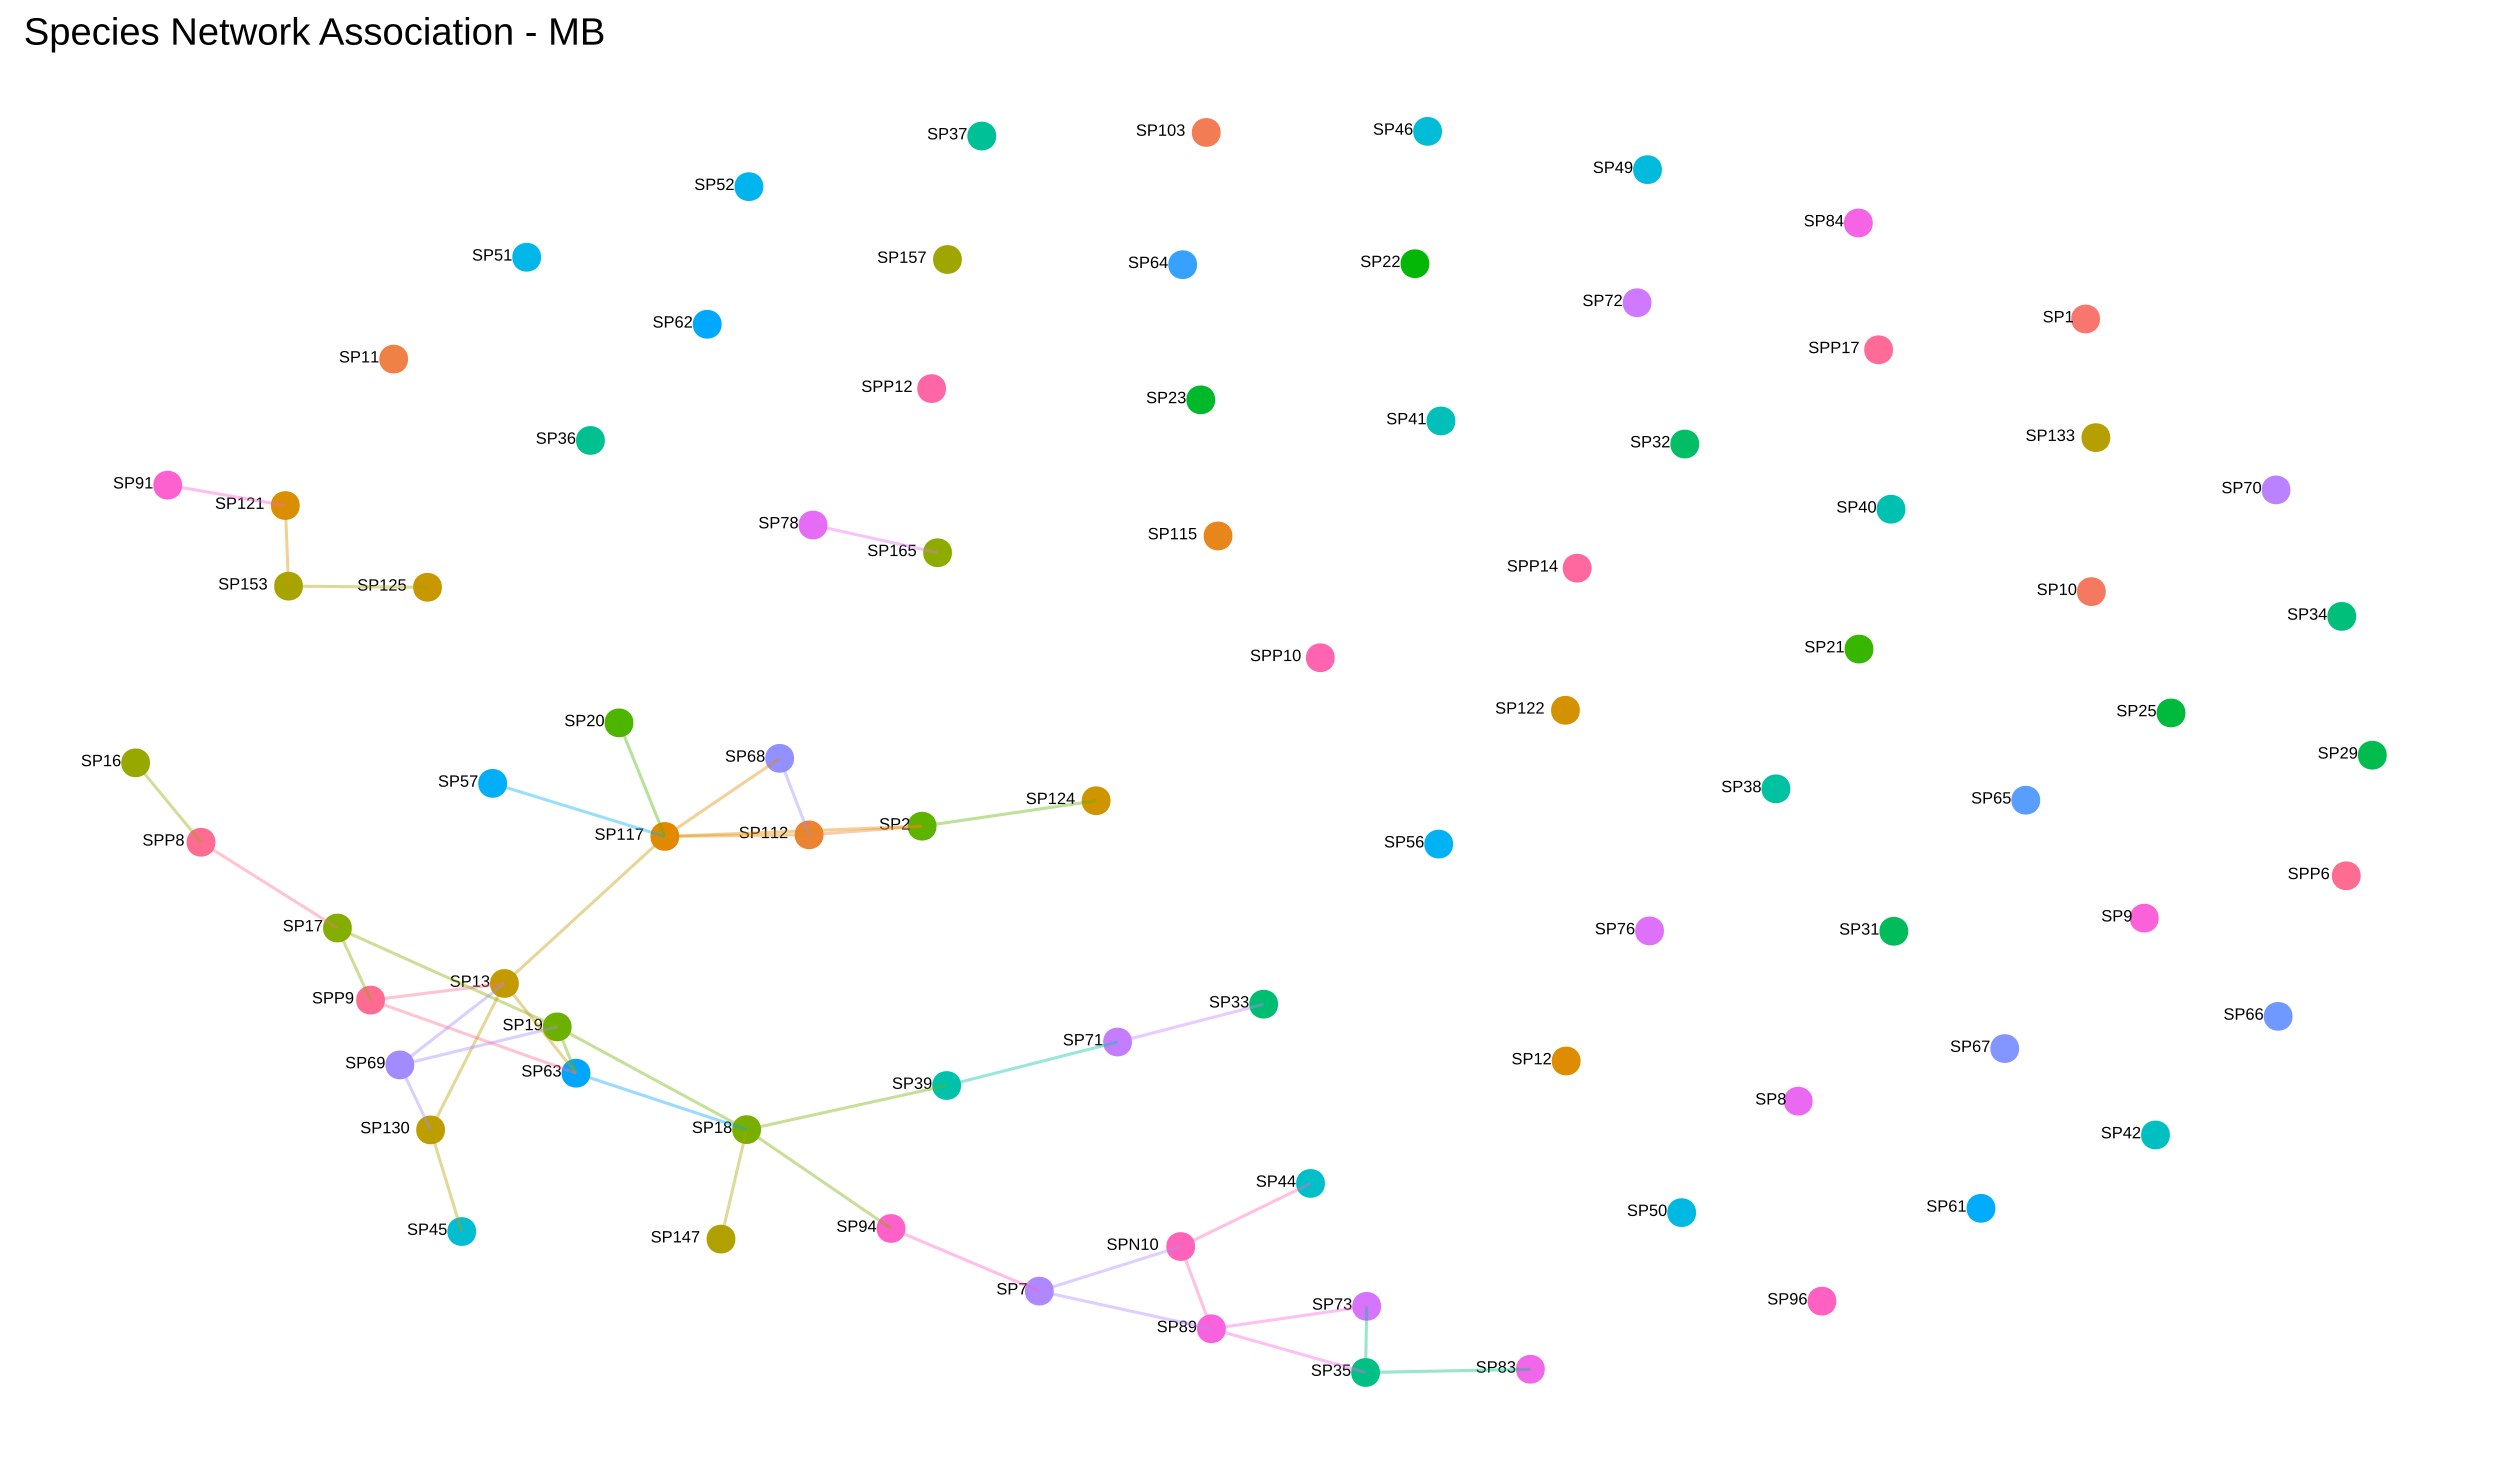 <?xml version="1.0" encoding="UTF-8"?>
<svg xmlns="http://www.w3.org/2000/svg" xmlns:xlink="http://www.w3.org/1999/xlink" width="864pt" height="504pt" viewBox="0 0 864 504" version="1.1">
<defs>
<g>
<symbol overflow="visible" id="glyph0-0">
<path style="stroke:none;" d="M 0.188 0 L 0.188 -3.797 L 1.703 -3.797 L 1.703 0 Z M 0.375 -0.188 L 1.516 -0.188 L 1.516 -3.609 L 0.375 -3.609 Z M 0.375 -0.188 "/>
</symbol>
<symbol overflow="visible" id="glyph0-1">
<path style="stroke:none;" d="M 3.531 -1.078 C 3.531 -0.91 3.5 -0.758 3.438 -0.625 C 3.375 -0.488 3.273 -0.367 3.141 -0.266 C 3.004 -0.16 2.832 -0.078 2.625 -0.016 C 2.426 0.035 2.191 0.062 1.922 0.062 C 1.43 0.062 1.051 -0.02 0.781 -0.188 C 0.508 -0.363 0.336 -0.613 0.266 -0.938 L 0.766 -1.047 C 0.797 -0.941 0.836 -0.848 0.891 -0.766 C 0.941 -0.68 1.016 -0.609 1.109 -0.547 C 1.203 -0.484 1.316 -0.438 1.453 -0.406 C 1.586 -0.375 1.75 -0.359 1.938 -0.359 C 2.094 -0.359 2.234 -0.367 2.359 -0.391 C 2.492 -0.422 2.609 -0.461 2.703 -0.516 C 2.797 -0.578 2.867 -0.648 2.922 -0.734 C 2.973 -0.828 3 -0.93 3 -1.047 C 3 -1.18 2.969 -1.285 2.906 -1.359 C 2.852 -1.441 2.773 -1.508 2.672 -1.562 C 2.566 -1.613 2.441 -1.656 2.297 -1.688 C 2.148 -1.727 1.988 -1.77 1.812 -1.812 C 1.695 -1.832 1.582 -1.852 1.469 -1.875 C 1.363 -1.906 1.258 -1.941 1.156 -1.984 C 1.062 -2.023 0.969 -2.07 0.875 -2.125 C 0.789 -2.176 0.711 -2.238 0.641 -2.312 C 0.578 -2.395 0.523 -2.484 0.484 -2.578 C 0.453 -2.68 0.438 -2.797 0.438 -2.922 C 0.438 -3.109 0.473 -3.266 0.547 -3.391 C 0.629 -3.523 0.734 -3.633 0.859 -3.719 C 0.992 -3.812 1.148 -3.875 1.328 -3.906 C 1.516 -3.945 1.711 -3.969 1.922 -3.969 C 2.172 -3.969 2.379 -3.945 2.547 -3.906 C 2.723 -3.875 2.867 -3.816 2.984 -3.734 C 3.098 -3.66 3.191 -3.566 3.266 -3.453 C 3.336 -3.348 3.395 -3.223 3.438 -3.078 L 2.922 -2.984 C 2.891 -3.078 2.848 -3.16 2.797 -3.234 C 2.754 -3.305 2.691 -3.367 2.609 -3.422 C 2.535 -3.473 2.441 -3.508 2.328 -3.531 C 2.211 -3.562 2.078 -3.578 1.922 -3.578 C 1.742 -3.578 1.594 -3.555 1.469 -3.516 C 1.344 -3.484 1.242 -3.441 1.172 -3.391 C 1.098 -3.336 1.039 -3.27 1 -3.188 C 0.969 -3.113 0.953 -3.035 0.953 -2.953 C 0.953 -2.836 0.984 -2.738 1.047 -2.656 C 1.109 -2.582 1.188 -2.52 1.281 -2.469 C 1.383 -2.426 1.5 -2.383 1.625 -2.344 C 1.758 -2.312 1.898 -2.281 2.047 -2.25 C 2.172 -2.219 2.289 -2.188 2.406 -2.156 C 2.531 -2.133 2.645 -2.102 2.75 -2.062 C 2.863 -2.02 2.969 -1.973 3.062 -1.922 C 3.156 -1.867 3.234 -1.801 3.297 -1.719 C 3.367 -1.645 3.426 -1.555 3.469 -1.453 C 3.508 -1.348 3.531 -1.223 3.531 -1.078 Z M 3.531 -1.078 "/>
</symbol>
<symbol overflow="visible" id="glyph0-2">
<path style="stroke:none;" d="M 3.5 -2.734 C 3.5 -2.566 3.469 -2.406 3.406 -2.25 C 3.352 -2.102 3.27 -1.977 3.156 -1.875 C 3.039 -1.77 2.898 -1.688 2.734 -1.625 C 2.566 -1.562 2.367 -1.531 2.141 -1.531 L 1 -1.531 L 1 0 L 0.469 0 L 0.469 -3.906 L 2.109 -3.906 C 2.336 -3.906 2.539 -3.879 2.719 -3.828 C 2.895 -3.773 3.039 -3.695 3.156 -3.594 C 3.27 -3.488 3.352 -3.363 3.406 -3.219 C 3.469 -3.07 3.5 -2.91 3.5 -2.734 Z M 2.953 -2.734 C 2.953 -2.984 2.875 -3.172 2.719 -3.297 C 2.57 -3.422 2.348 -3.484 2.047 -3.484 L 1 -3.484 L 1 -1.938 L 2.078 -1.938 C 2.379 -1.938 2.598 -2.004 2.734 -2.141 C 2.879 -2.273 2.953 -2.473 2.953 -2.734 Z M 2.953 -2.734 "/>
</symbol>
<symbol overflow="visible" id="glyph0-3">
<path style="stroke:none;" d="M 0.438 0 L 0.438 -0.422 L 1.438 -0.422 L 1.438 -3.438 L 0.547 -2.812 L 0.547 -3.281 L 1.469 -3.906 L 1.938 -3.906 L 1.938 -0.422 L 2.891 -0.422 L 2.891 0 Z M 0.438 0 "/>
</symbol>
<symbol overflow="visible" id="glyph0-4">
<path style="stroke:none;" d="M 2.938 -1.953 C 2.938 -1.578 2.898 -1.258 2.828 -1 C 2.766 -0.75 2.672 -0.547 2.547 -0.391 C 2.422 -0.234 2.273 -0.117 2.109 -0.047 C 1.941 0.023 1.766 0.062 1.578 0.062 C 1.379 0.062 1.195 0.023 1.031 -0.047 C 0.875 -0.117 0.734 -0.234 0.609 -0.391 C 0.492 -0.547 0.398 -0.75 0.328 -1 C 0.254 -1.258 0.219 -1.578 0.219 -1.953 C 0.219 -2.348 0.254 -2.676 0.328 -2.938 C 0.398 -3.195 0.492 -3.398 0.609 -3.547 C 0.734 -3.703 0.879 -3.812 1.047 -3.875 C 1.211 -3.938 1.395 -3.969 1.594 -3.969 C 1.781 -3.969 1.953 -3.938 2.109 -3.875 C 2.273 -3.812 2.422 -3.703 2.547 -3.547 C 2.672 -3.398 2.766 -3.195 2.828 -2.938 C 2.898 -2.676 2.938 -2.348 2.938 -1.953 Z M 2.438 -1.953 C 2.438 -2.266 2.414 -2.523 2.375 -2.734 C 2.344 -2.941 2.289 -3.102 2.219 -3.219 C 2.145 -3.344 2.055 -3.43 1.953 -3.484 C 1.848 -3.535 1.727 -3.562 1.594 -3.562 C 1.445 -3.562 1.32 -3.535 1.219 -3.484 C 1.113 -3.43 1.023 -3.344 0.953 -3.219 C 0.879 -3.102 0.82 -2.941 0.781 -2.734 C 0.75 -2.523 0.734 -2.266 0.734 -1.953 C 0.734 -1.66 0.75 -1.41 0.781 -1.203 C 0.82 -0.992 0.879 -0.828 0.953 -0.703 C 1.023 -0.578 1.113 -0.488 1.219 -0.438 C 1.32 -0.383 1.441 -0.359 1.578 -0.359 C 1.711 -0.359 1.832 -0.383 1.938 -0.438 C 2.039 -0.488 2.129 -0.578 2.203 -0.703 C 2.273 -0.828 2.332 -0.992 2.375 -1.203 C 2.414 -1.41 2.438 -1.66 2.438 -1.953 Z M 2.438 -1.953 "/>
</symbol>
<symbol overflow="visible" id="glyph0-5">
<path style="stroke:none;" d="M 2.906 -1.078 C 2.906 -0.898 2.875 -0.738 2.812 -0.594 C 2.758 -0.457 2.676 -0.336 2.562 -0.234 C 2.457 -0.141 2.32 -0.066 2.156 -0.016 C 1.988 0.035 1.797 0.062 1.578 0.062 C 1.336 0.062 1.133 0.031 0.969 -0.031 C 0.801 -0.094 0.664 -0.172 0.562 -0.266 C 0.457 -0.367 0.375 -0.484 0.312 -0.609 C 0.258 -0.734 0.227 -0.863 0.219 -1 L 0.734 -1.047 C 0.742 -0.941 0.77 -0.848 0.812 -0.766 C 0.852 -0.68 0.906 -0.609 0.969 -0.547 C 1.039 -0.484 1.125 -0.438 1.219 -0.406 C 1.32 -0.375 1.441 -0.359 1.578 -0.359 C 1.836 -0.359 2.035 -0.422 2.172 -0.547 C 2.316 -0.672 2.391 -0.852 2.391 -1.094 C 2.391 -1.238 2.359 -1.352 2.297 -1.438 C 2.234 -1.531 2.156 -1.598 2.062 -1.641 C 1.969 -1.691 1.863 -1.727 1.75 -1.75 C 1.633 -1.77 1.531 -1.781 1.438 -1.781 L 1.156 -1.781 L 1.156 -2.203 L 1.422 -2.203 C 1.516 -2.203 1.613 -2.211 1.719 -2.234 C 1.82 -2.254 1.914 -2.289 2 -2.344 C 2.082 -2.395 2.148 -2.461 2.203 -2.547 C 2.266 -2.641 2.297 -2.75 2.297 -2.875 C 2.297 -3.094 2.234 -3.258 2.109 -3.375 C 1.984 -3.5 1.801 -3.562 1.562 -3.562 C 1.344 -3.562 1.16 -3.504 1.016 -3.391 C 0.879 -3.273 0.801 -3.113 0.781 -2.906 L 0.281 -2.953 C 0.301 -3.117 0.348 -3.266 0.422 -3.391 C 0.492 -3.523 0.586 -3.633 0.703 -3.719 C 0.816 -3.801 0.945 -3.863 1.094 -3.906 C 1.238 -3.945 1.395 -3.969 1.562 -3.969 C 1.781 -3.969 1.969 -3.941 2.125 -3.891 C 2.281 -3.836 2.406 -3.766 2.5 -3.672 C 2.602 -3.578 2.68 -3.469 2.734 -3.344 C 2.785 -3.219 2.812 -3.082 2.812 -2.938 C 2.812 -2.82 2.789 -2.711 2.75 -2.609 C 2.719 -2.516 2.672 -2.426 2.609 -2.344 C 2.547 -2.258 2.461 -2.188 2.359 -2.125 C 2.254 -2.07 2.129 -2.035 1.984 -2.016 L 1.984 -2 C 2.141 -1.977 2.273 -1.941 2.391 -1.891 C 2.516 -1.836 2.613 -1.77 2.688 -1.688 C 2.758 -1.602 2.812 -1.508 2.844 -1.406 C 2.883 -1.301 2.906 -1.191 2.906 -1.078 Z M 2.906 -1.078 "/>
</symbol>
<symbol overflow="visible" id="glyph0-6">
<path style="stroke:none;" d="M 0.281 0 L 0.281 -0.359 C 0.375 -0.566 0.488 -0.754 0.625 -0.922 C 0.758 -1.086 0.898 -1.238 1.047 -1.375 C 1.203 -1.508 1.352 -1.633 1.5 -1.75 C 1.656 -1.863 1.789 -1.977 1.906 -2.094 C 2.02 -2.207 2.113 -2.328 2.188 -2.453 C 2.258 -2.578 2.297 -2.719 2.297 -2.875 C 2.297 -2.988 2.281 -3.086 2.25 -3.172 C 2.219 -3.254 2.172 -3.32 2.109 -3.375 C 2.047 -3.438 1.969 -3.484 1.875 -3.516 C 1.789 -3.547 1.695 -3.562 1.594 -3.562 C 1.488 -3.562 1.391 -3.547 1.297 -3.516 C 1.211 -3.492 1.133 -3.453 1.062 -3.391 C 1 -3.336 0.945 -3.27 0.906 -3.188 C 0.863 -3.102 0.832 -3.008 0.812 -2.906 L 0.312 -2.953 C 0.32 -3.086 0.359 -3.219 0.422 -3.344 C 0.484 -3.469 0.566 -3.578 0.672 -3.672 C 0.785 -3.766 0.914 -3.836 1.062 -3.891 C 1.219 -3.941 1.395 -3.969 1.594 -3.969 C 1.781 -3.969 1.945 -3.941 2.094 -3.891 C 2.25 -3.848 2.379 -3.781 2.484 -3.688 C 2.598 -3.602 2.68 -3.492 2.734 -3.359 C 2.785 -3.223 2.812 -3.07 2.812 -2.906 C 2.812 -2.77 2.785 -2.641 2.734 -2.516 C 2.691 -2.398 2.629 -2.289 2.547 -2.188 C 2.473 -2.082 2.383 -1.977 2.281 -1.875 C 2.176 -1.77 2.066 -1.672 1.953 -1.578 C 1.836 -1.484 1.723 -1.391 1.609 -1.297 C 1.492 -1.203 1.383 -1.109 1.281 -1.016 C 1.188 -0.922 1.098 -0.82 1.016 -0.719 C 0.941 -0.625 0.879 -0.523 0.828 -0.422 L 2.875 -0.422 L 2.875 0 Z M 0.281 0 "/>
</symbol>
<symbol overflow="visible" id="glyph0-7">
<path style="stroke:none;" d="M 2.922 -1.281 C 2.922 -1.082 2.891 -0.898 2.828 -0.734 C 2.773 -0.566 2.688 -0.426 2.562 -0.312 C 2.445 -0.195 2.301 -0.102 2.125 -0.031 C 1.957 0.031 1.758 0.062 1.531 0.062 C 1.332 0.062 1.156 0.035 1 -0.016 C 0.844 -0.066 0.711 -0.133 0.609 -0.219 C 0.504 -0.301 0.422 -0.398 0.359 -0.516 C 0.297 -0.629 0.254 -0.75 0.234 -0.875 L 0.734 -0.938 C 0.754 -0.863 0.781 -0.789 0.812 -0.719 C 0.852 -0.645 0.906 -0.582 0.969 -0.531 C 1.031 -0.477 1.109 -0.438 1.203 -0.406 C 1.297 -0.375 1.41 -0.359 1.547 -0.359 C 1.672 -0.359 1.785 -0.375 1.891 -0.406 C 2.004 -0.445 2.098 -0.504 2.172 -0.578 C 2.242 -0.66 2.301 -0.758 2.344 -0.875 C 2.383 -0.988 2.406 -1.117 2.406 -1.266 C 2.406 -1.379 2.383 -1.488 2.344 -1.594 C 2.301 -1.695 2.242 -1.785 2.172 -1.859 C 2.109 -1.93 2.023 -1.988 1.922 -2.031 C 1.816 -2.07 1.695 -2.094 1.562 -2.094 C 1.477 -2.094 1.398 -2.082 1.328 -2.062 C 1.254 -2.051 1.188 -2.031 1.125 -2 C 1.07 -1.977 1.02 -1.945 0.969 -1.906 C 0.914 -1.875 0.867 -1.844 0.828 -1.812 L 0.344 -1.812 L 0.469 -3.906 L 2.703 -3.906 L 2.703 -3.484 L 0.922 -3.484 L 0.859 -2.25 C 0.941 -2.312 1.051 -2.367 1.188 -2.422 C 1.32 -2.473 1.477 -2.5 1.656 -2.5 C 1.852 -2.5 2.031 -2.469 2.188 -2.406 C 2.344 -2.344 2.473 -2.258 2.578 -2.156 C 2.691 -2.051 2.773 -1.922 2.828 -1.766 C 2.891 -1.617 2.922 -1.457 2.922 -1.281 Z M 2.922 -1.281 "/>
</symbol>
<symbol overflow="visible" id="glyph0-8">
<path style="stroke:none;" d="M 2.875 -3.5 C 2.676 -3.207 2.492 -2.922 2.328 -2.641 C 2.172 -2.367 2.031 -2.094 1.906 -1.812 C 1.789 -1.531 1.695 -1.238 1.625 -0.938 C 1.562 -0.645 1.531 -0.332 1.531 0 L 1.016 0 C 1.016 -0.312 1.051 -0.617 1.125 -0.922 C 1.195 -1.223 1.297 -1.516 1.422 -1.797 C 1.547 -2.086 1.691 -2.375 1.859 -2.656 C 2.023 -2.938 2.203 -3.211 2.391 -3.484 L 0.297 -3.484 L 0.297 -3.906 L 2.875 -3.906 Z M 2.875 -3.5 "/>
</symbol>
<symbol overflow="visible" id="glyph0-9">
<path style="stroke:none;" d="M 2.453 -0.891 L 2.453 0 L 1.969 0 L 1.969 -0.891 L 0.125 -0.891 L 0.125 -1.281 L 1.922 -3.906 L 2.453 -3.906 L 2.453 -1.281 L 3 -1.281 L 3 -0.891 Z M 1.969 -3.344 C 1.969 -3.332 1.957 -3.312 1.938 -3.281 C 1.926 -3.258 1.91 -3.234 1.891 -3.203 C 1.879 -3.172 1.863 -3.133 1.844 -3.094 C 1.82 -3.062 1.801 -3.035 1.781 -3.016 L 0.781 -1.547 C 0.77 -1.523 0.754 -1.504 0.734 -1.484 C 0.723 -1.461 0.707 -1.438 0.688 -1.406 C 0.664 -1.383 0.645 -1.359 0.625 -1.328 C 0.613 -1.305 0.602 -1.289 0.594 -1.281 L 1.969 -1.281 Z M 1.969 -3.344 "/>
</symbol>
<symbol overflow="visible" id="glyph0-10">
<path style="stroke:none;" d="M 2.906 -1.281 C 2.906 -1.082 2.879 -0.898 2.828 -0.734 C 2.773 -0.578 2.695 -0.438 2.594 -0.312 C 2.488 -0.195 2.352 -0.102 2.188 -0.031 C 2.031 0.031 1.852 0.062 1.656 0.062 C 1.426 0.062 1.223 0.02 1.047 -0.062 C 0.879 -0.156 0.738 -0.285 0.625 -0.453 C 0.508 -0.617 0.422 -0.816 0.359 -1.047 C 0.305 -1.285 0.281 -1.555 0.281 -1.859 C 0.281 -2.211 0.312 -2.52 0.375 -2.781 C 0.445 -3.039 0.539 -3.258 0.656 -3.438 C 0.781 -3.613 0.926 -3.742 1.094 -3.828 C 1.27 -3.922 1.469 -3.969 1.688 -3.969 C 1.82 -3.969 1.945 -3.953 2.062 -3.922 C 2.176 -3.898 2.281 -3.859 2.375 -3.797 C 2.477 -3.734 2.562 -3.648 2.625 -3.547 C 2.695 -3.441 2.758 -3.316 2.812 -3.172 L 2.328 -3.094 C 2.273 -3.258 2.191 -3.379 2.078 -3.453 C 1.961 -3.523 1.832 -3.562 1.688 -3.562 C 1.551 -3.562 1.426 -3.531 1.312 -3.469 C 1.195 -3.406 1.098 -3.305 1.016 -3.172 C 0.941 -3.047 0.883 -2.883 0.844 -2.688 C 0.801 -2.5 0.781 -2.273 0.781 -2.016 C 0.875 -2.18 1.004 -2.305 1.172 -2.391 C 1.336 -2.484 1.523 -2.531 1.734 -2.531 C 1.91 -2.531 2.07 -2.5 2.219 -2.438 C 2.363 -2.383 2.488 -2.301 2.594 -2.188 C 2.695 -2.082 2.773 -1.953 2.828 -1.797 C 2.879 -1.641 2.906 -1.469 2.906 -1.281 Z M 2.406 -1.266 C 2.406 -1.391 2.391 -1.504 2.359 -1.609 C 2.328 -1.723 2.273 -1.816 2.203 -1.891 C 2.141 -1.973 2.055 -2.035 1.953 -2.078 C 1.859 -2.117 1.742 -2.141 1.609 -2.141 C 1.523 -2.141 1.438 -2.125 1.344 -2.094 C 1.25 -2.07 1.164 -2.031 1.094 -1.969 C 1.02 -1.914 0.957 -1.836 0.906 -1.734 C 0.852 -1.641 0.828 -1.52 0.828 -1.375 C 0.828 -1.227 0.848 -1.094 0.891 -0.969 C 0.93 -0.844 0.984 -0.734 1.047 -0.641 C 1.117 -0.555 1.203 -0.484 1.297 -0.422 C 1.398 -0.367 1.516 -0.344 1.641 -0.344 C 1.754 -0.344 1.859 -0.363 1.953 -0.406 C 2.047 -0.445 2.125 -0.504 2.188 -0.578 C 2.258 -0.66 2.312 -0.758 2.344 -0.875 C 2.383 -0.988 2.406 -1.117 2.406 -1.266 Z M 2.406 -1.266 "/>
</symbol>
<symbol overflow="visible" id="glyph0-11">
<path style="stroke:none;" d="M 2.922 -1.094 C 2.922 -0.926 2.891 -0.77 2.828 -0.625 C 2.773 -0.488 2.695 -0.367 2.594 -0.266 C 2.488 -0.16 2.348 -0.078 2.172 -0.016 C 2.004 0.035 1.805 0.062 1.578 0.062 C 1.348 0.062 1.148 0.035 0.984 -0.016 C 0.816 -0.078 0.676 -0.16 0.562 -0.266 C 0.457 -0.367 0.379 -0.488 0.328 -0.625 C 0.273 -0.77 0.25 -0.922 0.25 -1.078 C 0.25 -1.223 0.27 -1.352 0.312 -1.469 C 0.352 -1.582 0.41 -1.676 0.484 -1.75 C 0.555 -1.832 0.641 -1.895 0.734 -1.938 C 0.828 -1.988 0.926 -2.023 1.031 -2.047 L 1.031 -2.062 C 0.914 -2.082 0.816 -2.117 0.734 -2.172 C 0.648 -2.234 0.578 -2.305 0.516 -2.391 C 0.461 -2.473 0.422 -2.562 0.391 -2.656 C 0.359 -2.758 0.344 -2.863 0.344 -2.969 C 0.344 -3.102 0.367 -3.227 0.422 -3.344 C 0.473 -3.469 0.551 -3.578 0.656 -3.672 C 0.758 -3.766 0.883 -3.836 1.031 -3.891 C 1.188 -3.941 1.367 -3.969 1.578 -3.969 C 1.785 -3.969 1.969 -3.941 2.125 -3.891 C 2.281 -3.836 2.41 -3.766 2.516 -3.672 C 2.617 -3.578 2.691 -3.469 2.734 -3.344 C 2.785 -3.227 2.812 -3.102 2.812 -2.969 C 2.812 -2.852 2.797 -2.742 2.766 -2.641 C 2.742 -2.547 2.703 -2.457 2.641 -2.375 C 2.578 -2.301 2.504 -2.234 2.422 -2.172 C 2.336 -2.117 2.238 -2.082 2.125 -2.062 L 2.125 -2.047 C 2.238 -2.035 2.344 -2.004 2.438 -1.953 C 2.531 -1.898 2.613 -1.832 2.688 -1.75 C 2.758 -1.676 2.816 -1.582 2.859 -1.469 C 2.898 -1.352 2.922 -1.227 2.922 -1.094 Z M 2.297 -2.938 C 2.297 -3.031 2.281 -3.117 2.25 -3.203 C 2.227 -3.285 2.188 -3.352 2.125 -3.406 C 2.07 -3.469 2 -3.516 1.906 -3.547 C 1.82 -3.578 1.711 -3.594 1.578 -3.594 C 1.441 -3.594 1.328 -3.578 1.234 -3.547 C 1.148 -3.516 1.078 -3.469 1.016 -3.406 C 0.953 -3.352 0.906 -3.285 0.875 -3.203 C 0.852 -3.117 0.844 -3.031 0.844 -2.938 C 0.844 -2.852 0.852 -2.77 0.875 -2.688 C 0.895 -2.613 0.93 -2.539 0.984 -2.469 C 1.047 -2.406 1.125 -2.352 1.219 -2.312 C 1.312 -2.27 1.43 -2.25 1.578 -2.25 C 1.734 -2.25 1.859 -2.27 1.953 -2.312 C 2.047 -2.352 2.117 -2.406 2.172 -2.469 C 2.223 -2.539 2.254 -2.613 2.266 -2.688 C 2.285 -2.77 2.297 -2.852 2.297 -2.938 Z M 2.391 -1.141 C 2.391 -1.234 2.375 -1.32 2.344 -1.406 C 2.32 -1.5 2.281 -1.578 2.219 -1.641 C 2.156 -1.711 2.07 -1.77 1.969 -1.812 C 1.863 -1.852 1.734 -1.875 1.578 -1.875 C 1.43 -1.875 1.305 -1.852 1.203 -1.812 C 1.098 -1.77 1.016 -1.711 0.953 -1.641 C 0.891 -1.578 0.844 -1.5 0.812 -1.406 C 0.781 -1.312 0.766 -1.219 0.766 -1.125 C 0.766 -1.008 0.781 -0.898 0.812 -0.797 C 0.844 -0.703 0.891 -0.617 0.953 -0.547 C 1.016 -0.473 1.098 -0.414 1.203 -0.375 C 1.305 -0.332 1.438 -0.312 1.594 -0.312 C 1.738 -0.312 1.863 -0.332 1.969 -0.375 C 2.07 -0.414 2.156 -0.473 2.219 -0.547 C 2.281 -0.617 2.32 -0.703 2.344 -0.797 C 2.375 -0.898 2.391 -1.016 2.391 -1.141 Z M 2.391 -1.141 "/>
</symbol>
<symbol overflow="visible" id="glyph0-12">
<path style="stroke:none;" d="M 2.891 -2.031 C 2.891 -1.688 2.859 -1.383 2.797 -1.125 C 2.734 -0.863 2.641 -0.645 2.516 -0.469 C 2.391 -0.289 2.238 -0.156 2.062 -0.062 C 1.895 0.02 1.703 0.062 1.484 0.062 C 1.328 0.062 1.188 0.047 1.062 0.016 C 0.945 -0.016 0.844 -0.062 0.75 -0.125 C 0.656 -0.195 0.57 -0.285 0.5 -0.391 C 0.438 -0.492 0.383 -0.617 0.344 -0.766 L 0.828 -0.828 C 0.879 -0.66 0.957 -0.535 1.062 -0.453 C 1.176 -0.379 1.316 -0.344 1.484 -0.344 C 1.617 -0.344 1.742 -0.375 1.859 -0.438 C 1.973 -0.5 2.066 -0.594 2.141 -0.719 C 2.223 -0.852 2.285 -1.016 2.328 -1.203 C 2.367 -1.398 2.395 -1.629 2.406 -1.891 C 2.363 -1.805 2.305 -1.727 2.234 -1.656 C 2.172 -1.582 2.094 -1.52 2 -1.469 C 1.914 -1.426 1.82 -1.391 1.719 -1.359 C 1.625 -1.336 1.523 -1.328 1.422 -1.328 C 1.242 -1.328 1.082 -1.359 0.938 -1.422 C 0.801 -1.492 0.68 -1.586 0.578 -1.703 C 0.484 -1.816 0.406 -1.953 0.344 -2.109 C 0.289 -2.273 0.266 -2.457 0.266 -2.656 C 0.266 -2.852 0.289 -3.035 0.344 -3.203 C 0.406 -3.367 0.492 -3.504 0.609 -3.609 C 0.723 -3.723 0.859 -3.812 1.016 -3.875 C 1.18 -3.938 1.363 -3.969 1.562 -3.969 C 2 -3.969 2.328 -3.805 2.547 -3.484 C 2.773 -3.16 2.891 -2.676 2.891 -2.031 Z M 2.344 -2.516 C 2.344 -2.66 2.328 -2.797 2.297 -2.922 C 2.266 -3.055 2.211 -3.172 2.141 -3.266 C 2.078 -3.359 1.992 -3.43 1.891 -3.484 C 1.797 -3.535 1.68 -3.562 1.547 -3.562 C 1.43 -3.562 1.32 -3.539 1.219 -3.5 C 1.125 -3.457 1.047 -3.395 0.984 -3.312 C 0.922 -3.238 0.867 -3.145 0.828 -3.031 C 0.797 -2.914 0.781 -2.789 0.781 -2.656 C 0.781 -2.52 0.797 -2.395 0.828 -2.281 C 0.859 -2.176 0.906 -2.082 0.969 -2 C 1.031 -1.914 1.109 -1.848 1.203 -1.797 C 1.305 -1.754 1.422 -1.734 1.547 -1.734 C 1.641 -1.734 1.734 -1.75 1.828 -1.781 C 1.922 -1.812 2.004 -1.859 2.078 -1.922 C 2.16 -1.984 2.223 -2.062 2.266 -2.156 C 2.316 -2.258 2.344 -2.379 2.344 -2.516 Z M 2.344 -2.516 "/>
</symbol>
<symbol overflow="visible" id="glyph0-13">
<path style="stroke:none;" d="M 3 0 L 0.906 -3.328 C 0.914 -3.242 0.922 -3.156 0.922 -3.062 C 0.93 -2.988 0.938 -2.91 0.938 -2.828 C 0.938 -2.742 0.938 -2.664 0.938 -2.594 L 0.938 0 L 0.469 0 L 0.469 -3.906 L 1.078 -3.906 L 3.203 -0.562 C 3.191 -0.645 3.188 -0.734 3.188 -0.828 C 3.176 -0.91 3.172 -0.992 3.172 -1.078 C 3.172 -1.172 3.172 -1.258 3.172 -1.344 L 3.172 -3.906 L 3.641 -3.906 L 3.641 0 Z M 3 0 "/>
</symbol>
<symbol overflow="visible" id="glyph1-0">
<path style="stroke:none;" d="M 0.438 0 L 0.438 -8.797 L 3.953 -8.797 L 3.953 0 Z M 0.875 -0.438 L 3.5 -0.438 L 3.5 -8.359 L 0.875 -8.359 Z M 0.875 -0.438 "/>
</symbol>
<symbol overflow="visible" id="glyph1-1">
<path style="stroke:none;" d="M 8.203 -2.516 C 8.203 -2.129 8.125 -1.773 7.969 -1.453 C 7.82 -1.129 7.594 -0.848 7.281 -0.609 C 6.977 -0.379 6.594 -0.195 6.125 -0.062 C 5.656 0.062 5.098 0.125 4.453 0.125 C 3.316 0.125 2.43 -0.07 1.797 -0.469 C 1.172 -0.863 0.77 -1.43 0.594 -2.172 L 1.797 -2.422 C 1.848 -2.18 1.938 -1.961 2.062 -1.766 C 2.188 -1.578 2.352 -1.41 2.562 -1.266 C 2.781 -1.129 3.047 -1.02 3.359 -0.938 C 3.672 -0.863 4.051 -0.828 4.5 -0.828 C 4.863 -0.828 5.195 -0.859 5.5 -0.922 C 5.801 -0.984 6.062 -1.078 6.281 -1.203 C 6.5 -1.336 6.672 -1.504 6.797 -1.703 C 6.922 -1.91 6.984 -2.156 6.984 -2.438 C 6.984 -2.738 6.914 -2.977 6.781 -3.156 C 6.645 -3.344 6.453 -3.492 6.203 -3.609 C 5.961 -3.734 5.672 -3.836 5.328 -3.922 C 4.992 -4.004 4.617 -4.094 4.203 -4.188 C 3.953 -4.25 3.695 -4.312 3.438 -4.375 C 3.188 -4.438 2.941 -4.516 2.703 -4.609 C 2.473 -4.703 2.254 -4.812 2.047 -4.938 C 1.836 -5.062 1.656 -5.207 1.5 -5.375 C 1.352 -5.551 1.238 -5.754 1.156 -5.984 C 1.07 -6.223 1.031 -6.488 1.031 -6.781 C 1.031 -7.219 1.113 -7.586 1.281 -7.891 C 1.457 -8.203 1.695 -8.457 2 -8.656 C 2.312 -8.852 2.676 -8.992 3.094 -9.078 C 3.52 -9.172 3.977 -9.219 4.469 -9.219 C 5.031 -9.219 5.508 -9.172 5.906 -9.078 C 6.312 -8.992 6.648 -8.863 6.922 -8.688 C 7.203 -8.508 7.426 -8.289 7.594 -8.031 C 7.758 -7.77 7.891 -7.469 7.984 -7.125 L 6.781 -6.922 C 6.719 -7.141 6.629 -7.332 6.516 -7.5 C 6.398 -7.676 6.25 -7.82 6.062 -7.938 C 5.883 -8.051 5.66 -8.141 5.391 -8.203 C 5.129 -8.266 4.82 -8.297 4.469 -8.297 C 4.039 -8.297 3.68 -8.254 3.391 -8.172 C 3.109 -8.098 2.879 -7.992 2.703 -7.859 C 2.535 -7.734 2.41 -7.582 2.328 -7.406 C 2.254 -7.238 2.219 -7.055 2.219 -6.859 C 2.219 -6.586 2.285 -6.363 2.422 -6.188 C 2.555 -6.008 2.738 -5.863 2.969 -5.75 C 3.207 -5.633 3.477 -5.535 3.781 -5.453 C 4.082 -5.379 4.406 -5.305 4.75 -5.234 C 5.031 -5.16 5.312 -5.094 5.594 -5.031 C 5.875 -4.969 6.141 -4.891 6.391 -4.797 C 6.641 -4.703 6.875 -4.594 7.094 -4.469 C 7.32 -4.344 7.516 -4.188 7.672 -4 C 7.836 -3.82 7.969 -3.609 8.062 -3.359 C 8.156 -3.117 8.203 -2.836 8.203 -2.516 Z M 8.203 -2.516 "/>
</symbol>
<symbol overflow="visible" id="glyph1-2">
<path style="stroke:none;" d="M 6.781 -3.516 C 6.781 -2.992 6.738 -2.508 6.656 -2.062 C 6.57 -1.613 6.43 -1.227 6.234 -0.906 C 6.035 -0.582 5.77 -0.328 5.438 -0.141 C 5.102 0.035 4.695 0.125 4.219 0.125 C 3.719 0.125 3.281 0.031 2.906 -0.156 C 2.539 -0.344 2.258 -0.648 2.062 -1.078 L 2.031 -1.078 C 2.031 -1.066 2.031 -1.023 2.031 -0.953 C 2.031 -0.891 2.031 -0.805 2.031 -0.703 C 2.039 -0.598 2.047 -0.484 2.047 -0.359 C 2.047 -0.234 2.047 -0.109 2.047 0.016 L 2.047 2.734 L 0.891 2.734 L 0.891 -5.547 C 0.891 -5.711 0.891 -5.875 0.891 -6.031 C 0.891 -6.188 0.883 -6.328 0.875 -6.453 C 0.875 -6.578 0.867 -6.688 0.859 -6.781 C 0.859 -6.875 0.852 -6.938 0.844 -6.969 L 1.969 -6.969 C 1.977 -6.957 1.984 -6.91 1.984 -6.828 C 1.992 -6.754 2 -6.66 2 -6.547 C 2.008 -6.441 2.016 -6.328 2.016 -6.203 C 2.023 -6.078 2.031 -5.961 2.031 -5.859 L 2.062 -5.859 C 2.164 -6.078 2.285 -6.266 2.422 -6.422 C 2.566 -6.578 2.727 -6.707 2.906 -6.812 C 3.082 -6.914 3.273 -6.988 3.484 -7.031 C 3.703 -7.07 3.945 -7.094 4.219 -7.094 C 4.695 -7.094 5.102 -7.004 5.438 -6.828 C 5.77 -6.66 6.035 -6.422 6.234 -6.109 C 6.43 -5.797 6.57 -5.422 6.656 -4.984 C 6.738 -4.547 6.781 -4.055 6.781 -3.516 Z M 5.562 -3.5 C 5.562 -3.926 5.535 -4.305 5.484 -4.641 C 5.441 -4.973 5.352 -5.254 5.219 -5.484 C 5.094 -5.723 4.926 -5.898 4.719 -6.016 C 4.508 -6.141 4.242 -6.203 3.922 -6.203 C 3.672 -6.203 3.43 -6.164 3.203 -6.094 C 2.973 -6.02 2.77 -5.879 2.594 -5.672 C 2.426 -5.461 2.289 -5.176 2.188 -4.812 C 2.094 -4.457 2.047 -3.988 2.047 -3.406 C 2.047 -2.906 2.086 -2.484 2.172 -2.141 C 2.254 -1.805 2.375 -1.531 2.531 -1.312 C 2.688 -1.102 2.879 -0.953 3.109 -0.859 C 3.348 -0.773 3.613 -0.734 3.906 -0.734 C 4.227 -0.734 4.492 -0.797 4.703 -0.922 C 4.922 -1.047 5.094 -1.223 5.219 -1.453 C 5.352 -1.691 5.441 -1.984 5.484 -2.328 C 5.535 -2.672 5.562 -3.062 5.562 -3.5 Z M 5.562 -3.5 "/>
</symbol>
<symbol overflow="visible" id="glyph1-3">
<path style="stroke:none;" d="M 1.781 -3.25 C 1.781 -2.875 1.816 -2.531 1.891 -2.219 C 1.961 -1.914 2.078 -1.656 2.234 -1.438 C 2.391 -1.219 2.586 -1.047 2.828 -0.922 C 3.078 -0.797 3.375 -0.734 3.719 -0.734 C 4.227 -0.734 4.633 -0.832 4.938 -1.031 C 5.238 -1.238 5.441 -1.5 5.547 -1.812 L 6.562 -1.516 C 6.488 -1.328 6.383 -1.133 6.25 -0.938 C 6.125 -0.738 5.953 -0.562 5.734 -0.406 C 5.516 -0.25 5.238 -0.117 4.906 -0.016 C 4.582 0.078 4.188 0.125 3.719 0.125 C 2.688 0.125 1.898 -0.18 1.359 -0.797 C 0.828 -1.41 0.562 -2.32 0.562 -3.531 C 0.562 -4.188 0.641 -4.738 0.797 -5.188 C 0.961 -5.645 1.188 -6.016 1.469 -6.297 C 1.758 -6.578 2.094 -6.781 2.469 -6.906 C 2.844 -7.039 3.25 -7.109 3.688 -7.109 C 4.27 -7.109 4.754 -7.008 5.141 -6.812 C 5.535 -6.625 5.852 -6.363 6.094 -6.031 C 6.332 -5.695 6.5 -5.305 6.594 -4.859 C 6.695 -4.41 6.75 -3.922 6.75 -3.391 L 6.75 -3.25 Z M 5.562 -4.125 C 5.488 -4.863 5.297 -5.398 4.984 -5.734 C 4.68 -6.078 4.238 -6.25 3.656 -6.25 C 3.469 -6.25 3.266 -6.219 3.047 -6.156 C 2.836 -6.094 2.641 -5.977 2.453 -5.812 C 2.273 -5.656 2.125 -5.441 2 -5.172 C 1.875 -4.898 1.805 -4.551 1.797 -4.125 Z M 5.562 -4.125 "/>
</symbol>
<symbol overflow="visible" id="glyph1-4">
<path style="stroke:none;" d="M 1.766 -3.516 C 1.766 -3.117 1.797 -2.754 1.859 -2.422 C 1.922 -2.086 2.02 -1.797 2.156 -1.547 C 2.289 -1.305 2.469 -1.117 2.688 -0.984 C 2.914 -0.848 3.195 -0.781 3.531 -0.781 C 3.945 -0.781 4.289 -0.891 4.562 -1.109 C 4.844 -1.336 5.016 -1.688 5.078 -2.156 L 6.25 -2.078 C 6.219 -1.785 6.133 -1.504 6 -1.234 C 5.875 -0.973 5.695 -0.738 5.469 -0.531 C 5.25 -0.332 4.977 -0.172 4.656 -0.047 C 4.344 0.066 3.977 0.125 3.562 0.125 C 3.02 0.125 2.555 0.035 2.172 -0.141 C 1.785 -0.328 1.473 -0.582 1.234 -0.906 C 1.004 -1.238 0.832 -1.625 0.719 -2.062 C 0.613 -2.5 0.562 -2.977 0.562 -3.5 C 0.562 -3.969 0.598 -4.379 0.672 -4.734 C 0.754 -5.098 0.863 -5.41 1 -5.672 C 1.145 -5.941 1.312 -6.164 1.5 -6.344 C 1.688 -6.531 1.891 -6.676 2.109 -6.781 C 2.328 -6.895 2.555 -6.977 2.797 -7.031 C 3.047 -7.082 3.297 -7.109 3.547 -7.109 C 3.941 -7.109 4.289 -7.051 4.594 -6.938 C 4.895 -6.832 5.156 -6.688 5.375 -6.5 C 5.602 -6.312 5.785 -6.086 5.922 -5.828 C 6.055 -5.578 6.156 -5.305 6.219 -5.016 L 5.016 -4.938 C 4.961 -5.32 4.812 -5.629 4.562 -5.859 C 4.32 -6.086 3.973 -6.203 3.516 -6.203 C 3.191 -6.203 2.914 -6.145 2.688 -6.031 C 2.469 -5.914 2.289 -5.75 2.156 -5.531 C 2.02 -5.312 1.922 -5.035 1.859 -4.703 C 1.797 -4.367 1.766 -3.973 1.766 -3.516 Z M 1.766 -3.516 "/>
</symbol>
<symbol overflow="visible" id="glyph1-5">
<path style="stroke:none;" d="M 0.891 -8.453 L 0.891 -9.562 L 2.047 -9.562 L 2.047 -8.453 Z M 0.891 0 L 0.891 -6.969 L 2.047 -6.969 L 2.047 0 Z M 0.891 0 "/>
</symbol>
<symbol overflow="visible" id="glyph1-6">
<path style="stroke:none;" d="M 6.125 -1.922 C 6.125 -1.598 6.062 -1.305 5.938 -1.047 C 5.812 -0.797 5.625 -0.582 5.375 -0.406 C 5.133 -0.227 4.836 -0.094 4.484 0 C 4.141 0.082 3.742 0.125 3.297 0.125 C 2.891 0.125 2.523 0.094 2.203 0.031 C 1.879 -0.031 1.594 -0.129 1.344 -0.266 C 1.102 -0.398 0.898 -0.578 0.734 -0.797 C 0.566 -1.023 0.445 -1.305 0.375 -1.641 L 1.391 -1.844 C 1.492 -1.469 1.695 -1.191 2 -1.016 C 2.312 -0.836 2.742 -0.75 3.297 -0.75 C 3.547 -0.75 3.773 -0.766 3.984 -0.797 C 4.191 -0.836 4.367 -0.898 4.516 -0.984 C 4.672 -1.066 4.789 -1.176 4.875 -1.312 C 4.957 -1.457 5 -1.633 5 -1.844 C 5 -2.051 4.945 -2.223 4.844 -2.359 C 4.75 -2.492 4.613 -2.602 4.438 -2.688 C 4.258 -2.781 4.047 -2.859 3.797 -2.922 C 3.547 -2.992 3.27 -3.07 2.969 -3.156 C 2.688 -3.227 2.406 -3.305 2.125 -3.391 C 1.852 -3.484 1.609 -3.602 1.391 -3.75 C 1.172 -3.906 0.988 -4.094 0.844 -4.312 C 0.707 -4.531 0.641 -4.801 0.641 -5.125 C 0.641 -5.758 0.863 -6.242 1.312 -6.578 C 1.77 -6.91 2.438 -7.078 3.312 -7.078 C 4.082 -7.078 4.691 -6.941 5.141 -6.672 C 5.598 -6.398 5.883 -5.969 6 -5.375 L 4.953 -5.25 C 4.922 -5.426 4.852 -5.578 4.75 -5.703 C 4.645 -5.828 4.52 -5.926 4.375 -6 C 4.227 -6.07 4.062 -6.125 3.875 -6.156 C 3.695 -6.188 3.508 -6.203 3.312 -6.203 C 2.781 -6.203 2.391 -6.125 2.141 -5.969 C 1.891 -5.812 1.766 -5.57 1.766 -5.25 C 1.766 -5.062 1.812 -4.906 1.906 -4.781 C 2 -4.656 2.129 -4.551 2.297 -4.469 C 2.461 -4.383 2.66 -4.312 2.891 -4.25 C 3.129 -4.188 3.383 -4.125 3.656 -4.062 C 3.844 -4.008 4.031 -3.957 4.219 -3.906 C 4.414 -3.852 4.602 -3.785 4.781 -3.703 C 4.969 -3.629 5.141 -3.539 5.297 -3.438 C 5.461 -3.344 5.602 -3.223 5.719 -3.078 C 5.844 -2.941 5.941 -2.773 6.016 -2.578 C 6.086 -2.391 6.125 -2.172 6.125 -1.922 Z M 6.125 -1.922 "/>
</symbol>
<symbol overflow="visible" id="glyph1-7">
<path style="stroke:none;" d=""/>
</symbol>
<symbol overflow="visible" id="glyph1-8">
<path style="stroke:none;" d="M 6.969 0 L 2.109 -7.734 C 2.117 -7.523 2.129 -7.316 2.141 -7.109 C 2.148 -6.93 2.156 -6.742 2.156 -6.547 C 2.164 -6.359 2.172 -6.188 2.172 -6.031 L 2.172 0 L 1.078 0 L 1.078 -9.078 L 2.516 -9.078 L 7.422 -1.297 C 7.41 -1.504 7.398 -1.711 7.391 -1.922 C 7.379 -2.109 7.367 -2.305 7.359 -2.516 C 7.348 -2.734 7.344 -2.938 7.344 -3.125 L 7.344 -9.078 L 8.453 -9.078 L 8.453 0 Z M 6.969 0 "/>
</symbol>
<symbol overflow="visible" id="glyph1-9">
<path style="stroke:none;" d="M 3.578 -0.047 C 3.398 -0.004 3.219 0.031 3.031 0.062 C 2.852 0.094 2.641 0.109 2.391 0.109 C 1.461 0.109 1 -0.414 1 -1.469 L 1 -6.125 L 0.203 -6.125 L 0.203 -6.969 L 1.047 -6.969 L 1.391 -8.531 L 2.172 -8.531 L 2.172 -6.969 L 3.453 -6.969 L 3.453 -6.125 L 2.172 -6.125 L 2.172 -1.734 C 2.172 -1.391 2.223 -1.148 2.328 -1.016 C 2.441 -0.879 2.633 -0.812 2.906 -0.812 C 3.008 -0.812 3.113 -0.82 3.219 -0.844 C 3.332 -0.863 3.453 -0.883 3.578 -0.906 Z M 3.578 -0.047 "/>
</symbol>
<symbol overflow="visible" id="glyph1-10">
<path style="stroke:none;" d="M 7.562 0 L 6.219 0 L 5.109 -4.5 C 5.066 -4.613 5.023 -4.754 4.984 -4.922 C 4.953 -5.098 4.922 -5.27 4.891 -5.438 C 4.848 -5.625 4.805 -5.816 4.766 -6.016 C 4.734 -5.828 4.691 -5.641 4.641 -5.453 C 4.609 -5.285 4.57 -5.113 4.531 -4.938 C 4.488 -4.758 4.453 -4.602 4.422 -4.469 L 3.281 0 L 1.938 0 L -0.016 -6.969 L 1.125 -6.969 L 2.312 -2.234 C 2.344 -2.141 2.367 -2.02 2.391 -1.875 C 2.422 -1.727 2.453 -1.586 2.484 -1.453 C 2.516 -1.297 2.547 -1.129 2.578 -0.953 C 2.617 -1.117 2.656 -1.281 2.688 -1.438 C 2.727 -1.57 2.766 -1.707 2.797 -1.844 C 2.828 -1.977 2.859 -2.094 2.891 -2.188 L 4.156 -6.969 L 5.391 -6.969 L 6.609 -2.188 C 6.641 -2.07 6.672 -1.941 6.703 -1.797 C 6.742 -1.66 6.781 -1.531 6.812 -1.406 C 6.844 -1.258 6.875 -1.109 6.906 -0.953 C 6.945 -1.117 6.984 -1.281 7.016 -1.438 C 7.047 -1.57 7.078 -1.707 7.109 -1.844 C 7.141 -1.988 7.172 -2.117 7.203 -2.234 L 8.438 -6.969 L 9.562 -6.969 Z M 7.562 0 "/>
</symbol>
<symbol overflow="visible" id="glyph1-11">
<path style="stroke:none;" d="M 6.781 -3.5 C 6.781 -2.27 6.508 -1.359 5.969 -0.766 C 5.438 -0.172 4.66 0.125 3.641 0.125 C 3.148 0.125 2.711 0.051 2.328 -0.094 C 1.953 -0.238 1.629 -0.461 1.359 -0.766 C 1.098 -1.066 0.895 -1.441 0.75 -1.891 C 0.613 -2.348 0.547 -2.883 0.547 -3.5 C 0.547 -5.906 1.594 -7.109 3.688 -7.109 C 4.227 -7.109 4.691 -7.031 5.078 -6.875 C 5.473 -6.727 5.797 -6.504 6.047 -6.203 C 6.297 -5.898 6.477 -5.52 6.594 -5.062 C 6.719 -4.613 6.781 -4.094 6.781 -3.5 Z M 5.562 -3.5 C 5.562 -4.039 5.52 -4.484 5.438 -4.828 C 5.352 -5.18 5.227 -5.461 5.062 -5.672 C 4.906 -5.891 4.711 -6.039 4.484 -6.125 C 4.254 -6.207 3.992 -6.25 3.703 -6.25 C 3.398 -6.25 3.129 -6.203 2.891 -6.109 C 2.66 -6.023 2.457 -5.875 2.281 -5.656 C 2.113 -5.445 1.984 -5.164 1.891 -4.812 C 1.805 -4.457 1.766 -4.02 1.766 -3.5 C 1.766 -2.957 1.812 -2.508 1.906 -2.156 C 2.008 -1.801 2.141 -1.516 2.297 -1.297 C 2.461 -1.086 2.66 -0.941 2.891 -0.859 C 3.117 -0.773 3.363 -0.734 3.625 -0.734 C 3.926 -0.734 4.195 -0.773 4.438 -0.859 C 4.676 -0.941 4.879 -1.086 5.047 -1.297 C 5.211 -1.504 5.336 -1.785 5.422 -2.141 C 5.516 -2.504 5.562 -2.957 5.562 -3.5 Z M 5.562 -3.5 "/>
</symbol>
<symbol overflow="visible" id="glyph1-12">
<path style="stroke:none;" d="M 0.922 0 L 0.922 -5.344 C 0.922 -5.488 0.914 -5.641 0.906 -5.797 C 0.906 -5.953 0.898 -6.098 0.891 -6.234 C 0.891 -6.379 0.891 -6.516 0.891 -6.641 C 0.891 -6.766 0.883 -6.875 0.875 -6.969 L 1.969 -6.969 C 1.977 -6.875 1.984 -6.766 1.984 -6.641 C 1.992 -6.516 2 -6.383 2 -6.25 C 2.008 -6.113 2.016 -5.984 2.016 -5.859 C 2.023 -5.734 2.031 -5.629 2.031 -5.547 L 2.047 -5.547 C 2.129 -5.816 2.219 -6.047 2.312 -6.234 C 2.406 -6.43 2.516 -6.594 2.641 -6.719 C 2.766 -6.852 2.91 -6.953 3.078 -7.016 C 3.254 -7.078 3.461 -7.109 3.703 -7.109 C 3.797 -7.109 3.883 -7.098 3.969 -7.078 C 4.062 -7.066 4.129 -7.055 4.172 -7.047 L 4.172 -5.969 C 4.098 -6 4.008 -6.02 3.906 -6.031 C 3.801 -6.039 3.688 -6.047 3.562 -6.047 C 3.289 -6.047 3.062 -5.984 2.875 -5.859 C 2.688 -5.734 2.535 -5.566 2.422 -5.359 C 2.305 -5.148 2.219 -4.895 2.156 -4.594 C 2.102 -4.301 2.078 -3.984 2.078 -3.641 L 2.078 0 Z M 0.922 0 "/>
</symbol>
<symbol overflow="visible" id="glyph1-13">
<path style="stroke:none;" d="M 5.266 0 L 2.906 -3.188 L 2.047 -2.484 L 2.047 0 L 0.891 0 L 0.891 -9.562 L 2.047 -9.562 L 2.047 -3.594 L 5.109 -6.969 L 6.469 -6.969 L 3.641 -3.984 L 6.625 0 Z M 5.266 0 "/>
</symbol>
<symbol overflow="visible" id="glyph1-14">
<path style="stroke:none;" d="M 7.531 0 L 6.484 -2.656 L 2.344 -2.656 L 1.297 0 L 0.031 0 L 3.734 -9.078 L 5.125 -9.078 L 8.781 0 Z M 4.953 -6.609 C 4.879 -6.785 4.812 -6.961 4.75 -7.141 C 4.688 -7.316 4.629 -7.473 4.578 -7.609 C 4.535 -7.754 4.5 -7.875 4.469 -7.969 C 4.438 -8.07 4.422 -8.133 4.422 -8.156 C 4.41 -8.133 4.391 -8.07 4.359 -7.969 C 4.328 -7.875 4.285 -7.754 4.234 -7.609 C 4.191 -7.461 4.141 -7.301 4.078 -7.125 C 4.016 -6.945 3.945 -6.773 3.875 -6.609 L 2.719 -3.609 L 6.125 -3.609 Z M 4.953 -6.609 "/>
</symbol>
<symbol overflow="visible" id="glyph1-15">
<path style="stroke:none;" d="M 2.672 0.125 C 1.973 0.125 1.445 -0.055 1.094 -0.422 C 0.738 -0.797 0.562 -1.305 0.562 -1.953 C 0.562 -2.41 0.645 -2.785 0.812 -3.078 C 0.988 -3.367 1.219 -3.598 1.5 -3.766 C 1.781 -3.93 2.102 -4.047 2.469 -4.109 C 2.832 -4.18 3.203 -4.223 3.578 -4.234 L 5.141 -4.25 L 5.141 -4.641 C 5.141 -4.922 5.109 -5.16 5.047 -5.359 C 4.984 -5.566 4.891 -5.734 4.766 -5.859 C 4.641 -5.984 4.484 -6.07 4.297 -6.125 C 4.109 -6.188 3.891 -6.219 3.641 -6.219 C 3.422 -6.219 3.219 -6.203 3.031 -6.172 C 2.852 -6.141 2.695 -6.082 2.562 -6 C 2.426 -5.914 2.316 -5.801 2.234 -5.656 C 2.16 -5.508 2.109 -5.328 2.078 -5.109 L 0.875 -5.219 C 0.914 -5.5 0.992 -5.754 1.109 -5.984 C 1.234 -6.211 1.406 -6.41 1.625 -6.578 C 1.844 -6.742 2.117 -6.875 2.453 -6.969 C 2.785 -7.062 3.191 -7.109 3.672 -7.109 C 4.547 -7.109 5.203 -6.906 5.641 -6.5 C 6.086 -6.102 6.312 -5.52 6.312 -4.75 L 6.312 -1.75 C 6.312 -1.406 6.352 -1.145 6.438 -0.969 C 6.531 -0.801 6.707 -0.719 6.969 -0.719 C 7.031 -0.719 7.094 -0.719 7.156 -0.719 C 7.219 -0.727 7.281 -0.742 7.344 -0.766 L 7.344 -0.031 C 7.195 0 7.051 0.02 6.906 0.031 C 6.758 0.051 6.609 0.062 6.453 0.062 C 6.234 0.062 6.039 0.035 5.875 -0.016 C 5.719 -0.078 5.586 -0.164 5.484 -0.281 C 5.391 -0.406 5.316 -0.551 5.266 -0.719 C 5.223 -0.895 5.191 -1.098 5.172 -1.328 L 5.141 -1.328 C 5.016 -1.109 4.875 -0.906 4.719 -0.719 C 4.57 -0.539 4.398 -0.391 4.203 -0.266 C 4.004 -0.141 3.781 -0.047 3.531 0.016 C 3.281 0.086 2.992 0.125 2.672 0.125 Z M 2.938 -0.734 C 3.301 -0.734 3.617 -0.801 3.891 -0.938 C 4.172 -1.07 4.406 -1.242 4.594 -1.453 C 4.781 -1.672 4.914 -1.906 5 -2.156 C 5.094 -2.406 5.141 -2.645 5.141 -2.875 L 5.141 -3.438 L 3.875 -3.422 C 3.582 -3.41 3.305 -3.383 3.047 -3.344 C 2.797 -3.312 2.57 -3.242 2.375 -3.141 C 2.188 -3.035 2.035 -2.883 1.922 -2.688 C 1.805 -2.488 1.75 -2.234 1.75 -1.922 C 1.75 -1.547 1.848 -1.254 2.047 -1.047 C 2.254 -0.836 2.551 -0.734 2.938 -0.734 Z M 2.938 -0.734 "/>
</symbol>
<symbol overflow="visible" id="glyph1-16">
<path style="stroke:none;" d="M 5.312 0 L 5.312 -4.422 C 5.312 -4.766 5.285 -5.047 5.234 -5.266 C 5.191 -5.492 5.113 -5.676 5 -5.812 C 4.883 -5.957 4.734 -6.055 4.547 -6.109 C 4.367 -6.172 4.145 -6.203 3.875 -6.203 C 3.602 -6.203 3.352 -6.156 3.125 -6.062 C 2.906 -5.969 2.719 -5.828 2.562 -5.641 C 2.406 -5.461 2.285 -5.238 2.203 -4.969 C 2.117 -4.695 2.078 -4.391 2.078 -4.047 L 2.078 0 L 0.922 0 L 0.922 -5.484 C 0.922 -5.629 0.914 -5.781 0.906 -5.938 C 0.906 -6.102 0.898 -6.258 0.891 -6.406 C 0.891 -6.551 0.891 -6.676 0.891 -6.781 C 0.891 -6.883 0.883 -6.945 0.875 -6.969 L 1.969 -6.969 C 1.977 -6.945 1.984 -6.891 1.984 -6.797 C 1.984 -6.703 1.988 -6.594 2 -6.469 C 2.008 -6.352 2.016 -6.227 2.016 -6.094 C 2.023 -5.969 2.031 -5.863 2.031 -5.781 L 2.047 -5.781 C 2.16 -5.977 2.281 -6.16 2.406 -6.328 C 2.539 -6.492 2.695 -6.633 2.875 -6.75 C 3.051 -6.863 3.254 -6.953 3.484 -7.016 C 3.711 -7.078 3.977 -7.109 4.281 -7.109 C 4.664 -7.109 4.992 -7.062 5.266 -6.969 C 5.547 -6.875 5.773 -6.727 5.953 -6.531 C 6.141 -6.332 6.273 -6.078 6.359 -5.766 C 6.441 -5.453 6.484 -5.078 6.484 -4.641 L 6.484 0 Z M 5.312 0 "/>
</symbol>
<symbol overflow="visible" id="glyph1-17">
<path style="stroke:none;" d="M 0.594 -2.984 L 0.594 -4.016 L 3.812 -4.016 L 3.812 -2.984 Z M 0.594 -2.984 "/>
</symbol>
<symbol overflow="visible" id="glyph1-18">
<path style="stroke:none;" d="M 8.812 0 L 8.812 -6.062 C 8.812 -6.281 8.812 -6.504 8.812 -6.734 C 8.812 -6.961 8.816 -7.172 8.828 -7.359 C 8.836 -7.578 8.848 -7.789 8.859 -8 C 8.805 -7.781 8.742 -7.562 8.672 -7.344 C 8.617 -7.156 8.555 -6.957 8.484 -6.75 C 8.422 -6.539 8.359 -6.352 8.297 -6.188 L 5.953 0 L 5.094 0 L 2.703 -6.188 C 2.68 -6.25 2.656 -6.32 2.625 -6.406 C 2.594 -6.5 2.562 -6.594 2.531 -6.688 C 2.5 -6.781 2.469 -6.879 2.438 -6.984 C 2.406 -7.086 2.375 -7.188 2.344 -7.281 C 2.27 -7.508 2.203 -7.75 2.141 -8 C 2.141 -7.758 2.145 -7.52 2.156 -7.281 C 2.164 -7.07 2.172 -6.859 2.172 -6.641 C 2.172 -6.422 2.172 -6.227 2.172 -6.062 L 2.172 0 L 1.078 0 L 1.078 -9.078 L 2.703 -9.078 L 5.125 -2.781 C 5.145 -2.695 5.176 -2.586 5.219 -2.453 C 5.27 -2.316 5.312 -2.176 5.344 -2.031 C 5.383 -1.895 5.422 -1.758 5.453 -1.625 C 5.484 -1.5 5.508 -1.406 5.531 -1.344 C 5.539 -1.406 5.562 -1.5 5.594 -1.625 C 5.625 -1.758 5.66 -1.895 5.703 -2.031 C 5.754 -2.176 5.801 -2.316 5.844 -2.453 C 5.883 -2.586 5.926 -2.695 5.969 -2.781 L 8.328 -9.078 L 9.922 -9.078 L 9.922 0 Z M 8.812 0 "/>
</symbol>
<symbol overflow="visible" id="glyph1-19">
<path style="stroke:none;" d="M 8.109 -2.562 C 8.109 -2.102 8.016 -1.707 7.828 -1.375 C 7.648 -1.051 7.41 -0.785 7.109 -0.578 C 6.805 -0.379 6.453 -0.234 6.047 -0.141 C 5.641 -0.047 5.211 0 4.766 0 L 1.078 0 L 1.078 -9.078 L 4.391 -9.078 C 4.891 -9.078 5.336 -9.035 5.734 -8.953 C 6.129 -8.867 6.461 -8.738 6.734 -8.562 C 7.016 -8.383 7.223 -8.156 7.359 -7.875 C 7.504 -7.594 7.578 -7.258 7.578 -6.875 C 7.578 -6.625 7.539 -6.383 7.469 -6.156 C 7.406 -5.938 7.301 -5.734 7.156 -5.547 C 7.008 -5.367 6.828 -5.211 6.609 -5.078 C 6.391 -4.953 6.141 -4.859 5.859 -4.797 C 6.223 -4.742 6.547 -4.656 6.828 -4.531 C 7.109 -4.414 7.344 -4.258 7.531 -4.062 C 7.719 -3.863 7.859 -3.633 7.953 -3.375 C 8.055 -3.125 8.109 -2.852 8.109 -2.562 Z M 6.344 -6.734 C 6.344 -7.223 6.176 -7.57 5.844 -7.781 C 5.508 -7.988 5.023 -8.094 4.391 -8.094 L 2.312 -8.094 L 2.312 -5.219 L 4.391 -5.219 C 4.742 -5.219 5.047 -5.254 5.297 -5.328 C 5.547 -5.398 5.75 -5.5 5.906 -5.625 C 6.062 -5.758 6.172 -5.914 6.234 -6.094 C 6.305 -6.281 6.344 -6.492 6.344 -6.734 Z M 6.859 -2.656 C 6.859 -2.945 6.805 -3.191 6.703 -3.391 C 6.598 -3.586 6.445 -3.75 6.25 -3.875 C 6.051 -4.008 5.812 -4.109 5.531 -4.172 C 5.258 -4.234 4.953 -4.266 4.609 -4.266 L 2.312 -4.266 L 2.312 -0.984 L 4.703 -0.984 C 5.016 -0.984 5.301 -1.008 5.562 -1.062 C 5.832 -1.113 6.062 -1.203 6.25 -1.328 C 6.445 -1.461 6.598 -1.633 6.703 -1.844 C 6.805 -2.062 6.859 -2.332 6.859 -2.656 Z M 6.859 -2.656 "/>
</symbol>
</g>
<clipPath id="clip1">
  <path d="M 8.219 23.957 L 858.52 23.957 L 858.52 495.777 L 8.219 495.777 Z M 8.219 23.957 "/>
</clipPath>
</defs>
<g id="surface275">
<rect x="0" y="0" width="864" height="504" style="fill:rgb(100%,100%,100%);fill-opacity:1;stroke:none;"/>
<rect x="0" y="0" width="864" height="504" style="fill:rgb(100%,100%,100%);fill-opacity:1;stroke:none;"/>
<path style="fill:none;stroke-width:1.067;stroke-linecap:round;stroke-linejoin:round;stroke:rgb(100%,100%,100%);stroke-opacity:1;stroke-miterlimit:10;" d="M 0 504 L 864 504 L 864 0 L 0 0 Z M 0 504 "/>
<g clip-path="url(#clip1)" clip-rule="nonzero">
<path style=" stroke:none;fill-rule:nonzero;fill:rgb(100%,100%,100%);fill-opacity:1;" d="M 8.219 495.781 L 858.52 495.781 L 858.52 23.961 L 8.219 23.961 Z M 8.219 495.781 "/>
</g>
<path style="fill-rule:nonzero;fill:rgb(97.255%,46.275%,42.745%);fill-opacity:1;stroke-width:0.709;stroke-linecap:round;stroke-linejoin:round;stroke:rgb(97.255%,46.275%,42.745%);stroke-opacity:1;stroke-miterlimit:10;" d="M 725.41 110.242 C 725.41 116.406 716.164 116.406 716.164 110.242 C 716.164 104.078 725.41 104.078 725.41 110.242 "/>
<path style="fill-rule:nonzero;fill:rgb(96.078%,47.451%,38.039%);fill-opacity:1;stroke-width:0.709;stroke-linecap:round;stroke-linejoin:round;stroke:rgb(96.078%,47.451%,38.039%);stroke-opacity:1;stroke-miterlimit:10;" d="M 727.395 204.469 C 727.395 210.629 718.148 210.629 718.148 204.469 C 718.148 198.305 727.395 198.305 727.395 204.469 "/>
<path style="fill-rule:nonzero;fill:rgb(94.902%,48.627%,32.941%);fill-opacity:1;stroke-width:0.709;stroke-linecap:round;stroke-linejoin:round;stroke:rgb(94.902%,48.627%,32.941%);stroke-opacity:1;stroke-miterlimit:10;" d="M 421.492 45.773 C 421.492 51.938 412.25 51.938 412.25 45.773 C 412.25 39.613 421.492 39.613 421.492 45.773 "/>
<path style="fill-rule:nonzero;fill:rgb(93.725%,50.196%,27.451%);fill-opacity:1;stroke-width:0.709;stroke-linecap:round;stroke-linejoin:round;stroke:rgb(93.725%,50.196%,27.451%);stroke-opacity:1;stroke-miterlimit:10;" d="M 140.672 124.117 C 140.672 130.277 131.43 130.277 131.43 124.117 C 131.43 117.953 140.672 117.953 140.672 124.117 "/>
<path style="fill-rule:nonzero;fill:rgb(92.157%,51.373%,20.392%);fill-opacity:1;stroke-width:0.709;stroke-linecap:round;stroke-linejoin:round;stroke:rgb(92.157%,51.373%,20.392%);stroke-opacity:1;stroke-miterlimit:10;" d="M 284.242 288.512 C 284.242 294.676 275 294.676 275 288.512 C 275 282.348 284.242 282.348 284.242 288.512 "/>
<path style="fill-rule:nonzero;fill:rgb(90.588%,52.549%,10.196%);fill-opacity:1;stroke-width:0.709;stroke-linecap:round;stroke-linejoin:round;stroke:rgb(90.588%,52.549%,10.196%);stroke-opacity:1;stroke-miterlimit:10;" d="M 425.574 185.23 C 425.574 191.395 416.332 191.395 416.332 185.23 C 416.332 179.066 425.574 179.066 425.574 185.23 "/>
<path style="fill-rule:nonzero;fill:rgb(89.02%,53.725%,0%);fill-opacity:1;stroke-width:0.709;stroke-linecap:round;stroke-linejoin:round;stroke:rgb(89.02%,53.725%,0%);stroke-opacity:1;stroke-miterlimit:10;" d="M 234.387 289.074 C 234.387 295.238 225.141 295.238 225.141 289.074 C 225.141 282.914 234.387 282.914 234.387 289.074 "/>
<path style="fill-rule:nonzero;fill:rgb(87.059%,54.902%,0%);fill-opacity:1;stroke-width:0.709;stroke-linecap:round;stroke-linejoin:round;stroke:rgb(87.059%,54.902%,0%);stroke-opacity:1;stroke-miterlimit:10;" d="M 545.891 366.684 C 545.891 372.844 536.645 372.844 536.645 366.684 C 536.645 360.52 545.891 360.52 545.891 366.684 "/>
<path style="fill-rule:nonzero;fill:rgb(85.098%,56.078%,0%);fill-opacity:1;stroke-width:0.709;stroke-linecap:round;stroke-linejoin:round;stroke:rgb(85.098%,56.078%,0%);stroke-opacity:1;stroke-miterlimit:10;" d="M 103.23 174.711 C 103.23 180.875 93.984 180.875 93.984 174.711 C 93.984 168.547 103.23 168.547 103.23 174.711 "/>
<path style="fill-rule:nonzero;fill:rgb(83.137%,57.255%,0%);fill-opacity:1;stroke-width:0.709;stroke-linecap:round;stroke-linejoin:round;stroke:rgb(83.137%,57.255%,0%);stroke-opacity:1;stroke-miterlimit:10;" d="M 545.645 245.477 C 545.645 251.641 536.398 251.641 536.398 245.477 C 536.398 239.312 545.645 239.312 545.645 245.477 "/>
<path style="fill-rule:nonzero;fill:rgb(81.176%,58.431%,0%);fill-opacity:1;stroke-width:0.709;stroke-linecap:round;stroke-linejoin:round;stroke:rgb(81.176%,58.431%,0%);stroke-opacity:1;stroke-miterlimit:10;" d="M 383.445 276.734 C 383.445 282.898 374.199 282.898 374.199 276.734 C 374.199 270.57 383.445 270.57 383.445 276.734 "/>
<path style="fill-rule:nonzero;fill:rgb(78.824%,59.216%,0%);fill-opacity:1;stroke-width:0.709;stroke-linecap:round;stroke-linejoin:round;stroke:rgb(78.824%,59.216%,0%);stroke-opacity:1;stroke-miterlimit:10;" d="M 152.379 202.961 C 152.379 209.125 143.133 209.125 143.133 202.961 C 143.133 196.801 152.379 196.801 152.379 202.961 "/>
<path style="fill-rule:nonzero;fill:rgb(76.471%,60.392%,0%);fill-opacity:1;stroke-width:0.709;stroke-linecap:round;stroke-linejoin:round;stroke:rgb(76.471%,60.392%,0%);stroke-opacity:1;stroke-miterlimit:10;" d="M 178.957 339.887 C 178.957 346.051 169.711 346.051 169.711 339.887 C 169.711 333.727 178.957 333.727 178.957 339.887 "/>
<path style="fill-rule:nonzero;fill:rgb(74.118%,61.569%,0%);fill-opacity:1;stroke-width:0.709;stroke-linecap:round;stroke-linejoin:round;stroke:rgb(74.118%,61.569%,0%);stroke-opacity:1;stroke-miterlimit:10;" d="M 153.434 390.5 C 153.434 396.664 144.191 396.664 144.191 390.5 C 144.191 384.34 153.434 384.34 153.434 390.5 "/>
<path style="fill-rule:nonzero;fill:rgb(71.373%,62.353%,0%);fill-opacity:1;stroke-width:0.709;stroke-linecap:round;stroke-linejoin:round;stroke:rgb(71.373%,62.353%,0%);stroke-opacity:1;stroke-miterlimit:10;" d="M 728.957 151.238 C 728.957 157.402 719.711 157.402 719.711 151.238 C 719.711 145.078 728.957 145.078 728.957 151.238 "/>
<path style="fill-rule:nonzero;fill:rgb(68.627%,63.529%,0%);fill-opacity:1;stroke-width:0.709;stroke-linecap:round;stroke-linejoin:round;stroke:rgb(68.627%,63.529%,0%);stroke-opacity:1;stroke-miterlimit:10;" d="M 253.797 428.238 C 253.797 434.398 244.551 434.398 244.551 428.238 C 244.551 422.074 253.797 422.074 253.797 428.238 "/>
<path style="fill-rule:nonzero;fill:rgb(65.49%,64.314%,0%);fill-opacity:1;stroke-width:0.709;stroke-linecap:round;stroke-linejoin:round;stroke:rgb(65.49%,64.314%,0%);stroke-opacity:1;stroke-miterlimit:10;" d="M 104.332 202.578 C 104.332 208.738 95.09 208.738 95.09 202.578 C 95.09 196.414 104.332 196.414 104.332 202.578 "/>
<path style="fill-rule:nonzero;fill:rgb(62.353%,65.098%,0%);fill-opacity:1;stroke-width:0.709;stroke-linecap:round;stroke-linejoin:round;stroke:rgb(62.353%,65.098%,0%);stroke-opacity:1;stroke-miterlimit:10;" d="M 332.066 89.688 C 332.066 95.852 322.82 95.852 322.82 89.688 C 322.82 83.523 332.066 83.523 332.066 89.688 "/>
<path style="fill-rule:nonzero;fill:rgb(59.216%,66.275%,0%);fill-opacity:1;stroke-width:0.709;stroke-linecap:round;stroke-linejoin:round;stroke:rgb(59.216%,66.275%,0%);stroke-opacity:1;stroke-miterlimit:10;" d="M 51.492 263.637 C 51.492 269.801 42.246 269.801 42.246 263.637 C 42.246 257.477 51.492 257.477 51.492 263.637 "/>
<path style="fill-rule:nonzero;fill:rgb(55.686%,67.059%,0%);fill-opacity:1;stroke-width:0.709;stroke-linecap:round;stroke-linejoin:round;stroke:rgb(55.686%,67.059%,0%);stroke-opacity:1;stroke-miterlimit:10;" d="M 328.648 191.023 C 328.648 197.188 319.406 197.188 319.406 191.023 C 319.406 184.863 328.648 184.863 328.648 191.023 "/>
<path style="fill-rule:nonzero;fill:rgb(51.765%,67.843%,0%);fill-opacity:1;stroke-width:0.709;stroke-linecap:round;stroke-linejoin:round;stroke:rgb(51.765%,67.843%,0%);stroke-opacity:1;stroke-miterlimit:10;" d="M 121.246 320.719 C 121.246 326.883 112 326.883 112 320.719 C 112 314.555 121.246 314.555 121.246 320.719 "/>
<path style="fill-rule:nonzero;fill:rgb(47.451%,68.627%,0%);fill-opacity:1;stroke-width:0.709;stroke-linecap:round;stroke-linejoin:round;stroke:rgb(47.451%,68.627%,0%);stroke-opacity:1;stroke-miterlimit:10;" d="M 262.652 390.398 C 262.652 396.562 253.41 396.562 253.41 390.398 C 253.41 384.238 262.652 384.238 262.652 390.398 "/>
<path style="fill-rule:nonzero;fill:rgb(42.745%,69.412%,0%);fill-opacity:1;stroke-width:0.709;stroke-linecap:round;stroke-linejoin:round;stroke:rgb(42.745%,69.412%,0%);stroke-opacity:1;stroke-miterlimit:10;" d="M 197.191 354.895 C 197.191 361.059 187.945 361.059 187.945 354.895 C 187.945 348.73 197.191 348.73 197.191 354.895 "/>
<path style="fill-rule:nonzero;fill:rgb(36.863%,69.804%,0%);fill-opacity:1;stroke-width:0.709;stroke-linecap:round;stroke-linejoin:round;stroke:rgb(36.863%,69.804%,0%);stroke-opacity:1;stroke-miterlimit:10;" d="M 323.305 285.531 C 323.305 291.695 314.059 291.695 314.059 285.531 C 314.059 279.367 323.305 279.367 323.305 285.531 "/>
<path style="fill-rule:nonzero;fill:rgb(30.196%,70.588%,0%);fill-opacity:1;stroke-width:0.709;stroke-linecap:round;stroke-linejoin:round;stroke:rgb(30.196%,70.588%,0%);stroke-opacity:1;stroke-miterlimit:10;" d="M 218.547 249.812 C 218.547 255.977 209.301 255.977 209.301 249.812 C 209.301 243.652 218.547 243.652 218.547 249.812 "/>
<path style="fill-rule:nonzero;fill:rgb(21.569%,71.373%,0%);fill-opacity:1;stroke-width:0.709;stroke-linecap:round;stroke-linejoin:round;stroke:rgb(21.569%,71.373%,0%);stroke-opacity:1;stroke-miterlimit:10;" d="M 647.094 224.316 C 647.094 230.48 637.852 230.48 637.852 224.316 C 637.852 218.152 647.094 218.152 647.094 224.316 "/>
<path style="fill-rule:nonzero;fill:rgb(1.569%,71.765%,2.353%);fill-opacity:1;stroke-width:0.709;stroke-linecap:round;stroke-linejoin:round;stroke:rgb(1.569%,71.765%,2.353%);stroke-opacity:1;stroke-miterlimit:10;" d="M 493.625 91.137 C 493.625 97.301 484.379 97.301 484.379 91.137 C 484.379 84.977 493.625 84.977 493.625 91.137 "/>
<path style="fill-rule:nonzero;fill:rgb(0%,72.549%,16.863%);fill-opacity:1;stroke-width:0.709;stroke-linecap:round;stroke-linejoin:round;stroke:rgb(0%,72.549%,16.863%);stroke-opacity:1;stroke-miterlimit:10;" d="M 419.602 138.184 C 419.602 144.348 410.359 144.348 410.359 138.184 C 410.359 132.023 419.602 132.023 419.602 138.184 "/>
<path style="fill-rule:nonzero;fill:rgb(0%,72.941%,24.314%);fill-opacity:1;stroke-width:0.709;stroke-linecap:round;stroke-linejoin:round;stroke:rgb(0%,72.941%,24.314%);stroke-opacity:1;stroke-miterlimit:10;" d="M 754.93 246.398 C 754.93 252.559 745.688 252.559 745.688 246.398 C 745.688 240.234 754.93 240.234 754.93 246.398 "/>
<path style="fill-rule:nonzero;fill:rgb(0%,73.333%,30.196%);fill-opacity:1;stroke-width:0.709;stroke-linecap:round;stroke-linejoin:round;stroke:rgb(0%,73.333%,30.196%);stroke-opacity:1;stroke-miterlimit:10;" d="M 824.492 261.004 C 824.492 267.168 815.25 267.168 815.25 261.004 C 815.25 254.84 824.492 254.84 824.492 261.004 "/>
<path style="fill-rule:nonzero;fill:rgb(0%,73.725%,35.294%);fill-opacity:1;stroke-width:0.709;stroke-linecap:round;stroke-linejoin:round;stroke:rgb(0%,73.725%,35.294%);stroke-opacity:1;stroke-miterlimit:10;" d="M 659.129 321.855 C 659.129 328.016 649.883 328.016 649.883 321.855 C 649.883 315.691 659.129 315.691 659.129 321.855 "/>
<path style="fill-rule:nonzero;fill:rgb(0%,74.118%,40%);fill-opacity:1;stroke-width:0.709;stroke-linecap:round;stroke-linejoin:round;stroke:rgb(0%,74.118%,40%);stroke-opacity:1;stroke-miterlimit:10;" d="M 586.883 153.461 C 586.883 159.625 577.637 159.625 577.637 153.461 C 577.637 147.301 586.883 147.301 586.883 153.461 "/>
<path style="fill-rule:nonzero;fill:rgb(0%,74.51%,44.314%);fill-opacity:1;stroke-width:0.709;stroke-linecap:round;stroke-linejoin:round;stroke:rgb(0%,74.51%,44.314%);stroke-opacity:1;stroke-miterlimit:10;" d="M 441.344 347.039 C 441.344 353.203 432.102 353.203 432.102 347.039 C 432.102 340.879 441.344 340.879 441.344 347.039 "/>
<path style="fill-rule:nonzero;fill:rgb(0%,74.902%,48.235%);fill-opacity:1;stroke-width:0.709;stroke-linecap:round;stroke-linejoin:round;stroke:rgb(0%,74.902%,48.235%);stroke-opacity:1;stroke-miterlimit:10;" d="M 813.938 213.02 C 813.938 219.184 804.695 219.184 804.695 213.02 C 804.695 206.855 813.938 206.855 813.938 213.02 "/>
<path style="fill-rule:nonzero;fill:rgb(0%,75.294%,52.157%);fill-opacity:1;stroke-width:0.709;stroke-linecap:round;stroke-linejoin:round;stroke:rgb(0%,75.294%,52.157%);stroke-opacity:1;stroke-miterlimit:10;" d="M 476.566 474.336 C 476.566 480.496 467.324 480.496 467.324 474.336 C 467.324 468.172 476.566 468.172 476.566 474.336 "/>
<path style="fill-rule:nonzero;fill:rgb(0%,75.294%,56.078%);fill-opacity:1;stroke-width:0.709;stroke-linecap:round;stroke-linejoin:round;stroke:rgb(0%,75.294%,56.078%);stroke-opacity:1;stroke-miterlimit:10;" d="M 208.68 152.223 C 208.68 158.387 199.434 158.387 199.434 152.223 C 199.434 146.059 208.68 146.059 208.68 152.223 "/>
<path style="fill-rule:nonzero;fill:rgb(0%,75.294%,59.608%);fill-opacity:1;stroke-width:0.709;stroke-linecap:round;stroke-linejoin:round;stroke:rgb(0%,75.294%,59.608%);stroke-opacity:1;stroke-miterlimit:10;" d="M 343.922 47.016 C 343.922 53.18 334.676 53.18 334.676 47.016 C 334.676 40.852 343.922 40.852 343.922 47.016 "/>
<path style="fill-rule:nonzero;fill:rgb(0%,75.686%,62.745%);fill-opacity:1;stroke-width:0.709;stroke-linecap:round;stroke-linejoin:round;stroke:rgb(0%,75.686%,62.745%);stroke-opacity:1;stroke-miterlimit:10;" d="M 618.391 272.621 C 618.391 278.785 609.145 278.785 609.145 272.621 C 609.145 266.457 618.391 266.457 618.391 272.621 "/>
<path style="fill-rule:nonzero;fill:rgb(0%,75.686%,66.275%);fill-opacity:1;stroke-width:0.709;stroke-linecap:round;stroke-linejoin:round;stroke:rgb(0%,75.686%,66.275%);stroke-opacity:1;stroke-miterlimit:10;" d="M 331.781 375.152 C 331.781 381.316 322.535 381.316 322.535 375.152 C 322.535 368.992 331.781 368.992 331.781 375.152 "/>
<path style="fill-rule:nonzero;fill:rgb(0%,75.294%,69.412%);fill-opacity:1;stroke-width:0.709;stroke-linecap:round;stroke-linejoin:round;stroke:rgb(0%,75.294%,69.412%);stroke-opacity:1;stroke-miterlimit:10;" d="M 658.164 175.988 C 658.164 182.152 648.918 182.152 648.918 175.988 C 648.918 169.824 658.164 169.824 658.164 175.988 "/>
<path style="fill-rule:nonzero;fill:rgb(0%,75.294%,72.549%);fill-opacity:1;stroke-width:0.709;stroke-linecap:round;stroke-linejoin:round;stroke:rgb(0%,75.294%,72.549%);stroke-opacity:1;stroke-miterlimit:10;" d="M 502.613 145.484 C 502.613 151.648 493.367 151.648 493.367 145.484 C 493.367 139.32 502.613 139.32 502.613 145.484 "/>
<path style="fill-rule:nonzero;fill:rgb(0%,74.902%,75.686%);fill-opacity:1;stroke-width:0.709;stroke-linecap:round;stroke-linejoin:round;stroke:rgb(0%,74.902%,75.686%);stroke-opacity:1;stroke-miterlimit:10;" d="M 749.562 392.246 C 749.562 398.41 740.316 398.41 740.316 392.246 C 740.316 386.082 749.562 386.082 749.562 392.246 "/>
<path style="fill-rule:nonzero;fill:rgb(0%,74.902%,78.431%);fill-opacity:1;stroke-width:0.709;stroke-linecap:round;stroke-linejoin:round;stroke:rgb(0%,74.902%,78.431%);stroke-opacity:1;stroke-miterlimit:10;" d="M 457.543 409 C 457.543 415.16 448.297 415.16 448.297 409 C 448.297 402.836 457.543 402.836 457.543 409 "/>
<path style="fill-rule:nonzero;fill:rgb(0%,74.51%,81.176%);fill-opacity:1;stroke-width:0.709;stroke-linecap:round;stroke-linejoin:round;stroke:rgb(0%,74.51%,81.176%);stroke-opacity:1;stroke-miterlimit:10;" d="M 164.195 425.625 C 164.195 431.785 154.953 431.785 154.953 425.625 C 154.953 419.461 164.195 419.461 164.195 425.625 "/>
<path style="fill-rule:nonzero;fill:rgb(0%,73.725%,83.922%);fill-opacity:1;stroke-width:0.709;stroke-linecap:round;stroke-linejoin:round;stroke:rgb(0%,73.725%,83.922%);stroke-opacity:1;stroke-miterlimit:10;" d="M 498.004 45.406 C 498.004 51.566 488.758 51.566 488.758 45.406 C 488.758 39.242 498.004 39.242 498.004 45.406 "/>
<path style="fill-rule:nonzero;fill:rgb(0%,73.333%,86.275%);fill-opacity:1;stroke-width:0.709;stroke-linecap:round;stroke-linejoin:round;stroke:rgb(0%,73.333%,86.275%);stroke-opacity:1;stroke-miterlimit:10;" d="M 574.008 58.629 C 574.008 64.793 564.762 64.793 564.762 58.629 C 564.762 52.469 574.008 52.469 574.008 58.629 "/>
<path style="fill-rule:nonzero;fill:rgb(0%,72.549%,89.02%);fill-opacity:1;stroke-width:0.709;stroke-linecap:round;stroke-linejoin:round;stroke:rgb(0%,72.549%,89.02%);stroke-opacity:1;stroke-miterlimit:10;" d="M 585.801 419.086 C 585.801 425.25 576.555 425.25 576.555 419.086 C 576.555 412.926 585.801 412.926 585.801 419.086 "/>
<path style="fill-rule:nonzero;fill:rgb(0%,71.765%,90.98%);fill-opacity:1;stroke-width:0.709;stroke-linecap:round;stroke-linejoin:round;stroke:rgb(0%,71.765%,90.98%);stroke-opacity:1;stroke-miterlimit:10;" d="M 186.648 88.906 C 186.648 95.07 177.406 95.07 177.406 88.906 C 177.406 82.746 186.648 82.746 186.648 88.906 "/>
<path style="fill-rule:nonzero;fill:rgb(0%,70.98%,93.333%);fill-opacity:1;stroke-width:0.709;stroke-linecap:round;stroke-linejoin:round;stroke:rgb(0%,70.98%,93.333%);stroke-opacity:1;stroke-miterlimit:10;" d="M 263.461 64.512 C 263.461 70.676 254.215 70.676 254.215 64.512 C 254.215 58.348 263.461 58.348 263.461 64.512 "/>
<path style="fill-rule:nonzero;fill:rgb(0%,69.804%,95.294%);fill-opacity:1;stroke-width:0.709;stroke-linecap:round;stroke-linejoin:round;stroke:rgb(0%,69.804%,95.294%);stroke-opacity:1;stroke-miterlimit:10;" d="M 501.84 291.715 C 501.84 297.879 492.598 297.879 492.598 291.715 C 492.598 285.551 501.84 285.551 501.84 291.715 "/>
<path style="fill-rule:nonzero;fill:rgb(0%,68.627%,96.863%);fill-opacity:1;stroke-width:0.709;stroke-linecap:round;stroke-linejoin:round;stroke:rgb(0%,68.627%,96.863%);stroke-opacity:1;stroke-miterlimit:10;" d="M 174.883 270.738 C 174.883 276.902 165.637 276.902 165.637 270.738 C 165.637 264.578 174.883 264.578 174.883 270.738 "/>
<path style="fill-rule:nonzero;fill:rgb(0%,67.451%,98.431%);fill-opacity:1;stroke-width:0.709;stroke-linecap:round;stroke-linejoin:round;stroke:rgb(0%,67.451%,98.431%);stroke-opacity:1;stroke-miterlimit:10;" d="M 689.25 417.602 C 689.25 423.766 680.008 423.766 680.008 417.602 C 680.008 411.438 689.25 411.438 689.25 417.602 "/>
<path style="fill-rule:nonzero;fill:rgb(0%,66.275%,100%);fill-opacity:1;stroke-width:0.709;stroke-linecap:round;stroke-linejoin:round;stroke:rgb(0%,66.275%,100%);stroke-opacity:1;stroke-miterlimit:10;" d="M 249.043 112.066 C 249.043 118.227 239.797 118.227 239.797 112.066 C 239.797 105.902 249.043 105.902 249.043 112.066 "/>
<path style="fill-rule:nonzero;fill:rgb(0%,64.706%,100%);fill-opacity:1;stroke-width:0.709;stroke-linecap:round;stroke-linejoin:round;stroke:rgb(0%,64.706%,100%);stroke-opacity:1;stroke-miterlimit:10;" d="M 203.688 370.902 C 203.688 377.066 194.445 377.066 194.445 370.902 C 194.445 364.738 203.688 364.738 203.688 370.902 "/>
<path style="fill-rule:nonzero;fill:rgb(21.569%,63.137%,100%);fill-opacity:1;stroke-width:0.709;stroke-linecap:round;stroke-linejoin:round;stroke:rgb(21.569%,63.137%,100%);stroke-opacity:1;stroke-miterlimit:10;" d="M 413.352 91.477 C 413.352 97.641 404.109 97.641 404.109 91.477 C 404.109 85.312 413.352 85.312 413.352 91.477 "/>
<path style="fill-rule:nonzero;fill:rgb(34.902%,61.569%,100%);fill-opacity:1;stroke-width:0.709;stroke-linecap:round;stroke-linejoin:round;stroke:rgb(34.902%,61.569%,100%);stroke-opacity:1;stroke-miterlimit:10;" d="M 704.738 276.551 C 704.738 282.715 695.496 282.715 695.496 276.551 C 695.496 270.387 704.738 270.387 704.738 276.551 "/>
<path style="fill-rule:nonzero;fill:rgb(43.922%,60%,100%);fill-opacity:1;stroke-width:0.709;stroke-linecap:round;stroke-linejoin:round;stroke:rgb(43.922%,60%,100%);stroke-opacity:1;stroke-miterlimit:10;" d="M 791.953 351.258 C 791.953 357.422 782.707 357.422 782.707 351.258 C 782.707 345.094 791.953 345.094 791.953 351.258 "/>
<path style="fill-rule:nonzero;fill:rgb(51.373%,58.431%,100%);fill-opacity:1;stroke-width:0.709;stroke-linecap:round;stroke-linejoin:round;stroke:rgb(51.373%,58.431%,100%);stroke-opacity:1;stroke-miterlimit:10;" d="M 697.461 362.383 C 697.461 368.547 688.219 368.547 688.219 362.383 C 688.219 356.223 697.461 356.223 697.461 362.383 "/>
<path style="fill-rule:nonzero;fill:rgb(57.647%,56.471%,100%);fill-opacity:1;stroke-width:0.709;stroke-linecap:round;stroke-linejoin:round;stroke:rgb(57.647%,56.471%,100%);stroke-opacity:1;stroke-miterlimit:10;" d="M 274.082 262.086 C 274.082 268.246 264.836 268.246 264.836 262.086 C 264.836 255.922 274.082 255.922 274.082 262.086 "/>
<path style="fill-rule:nonzero;fill:rgb(63.529%,54.51%,100%);fill-opacity:1;stroke-width:0.709;stroke-linecap:round;stroke-linejoin:round;stroke:rgb(63.529%,54.51%,100%);stroke-opacity:1;stroke-miterlimit:10;" d="M 142.812 368.039 C 142.812 374.203 133.566 374.203 133.566 368.039 C 133.566 361.875 142.812 361.875 142.812 368.039 "/>
<path style="fill-rule:nonzero;fill:rgb(68.627%,52.941%,100%);fill-opacity:1;stroke-width:0.709;stroke-linecap:round;stroke-linejoin:round;stroke:rgb(68.627%,52.941%,100%);stroke-opacity:1;stroke-miterlimit:10;" d="M 363.816 446.215 C 363.816 452.379 354.57 452.379 354.57 446.215 C 354.57 440.051 363.816 440.051 363.816 446.215 "/>
<path style="fill-rule:nonzero;fill:rgb(72.941%,50.98%,100%);fill-opacity:1;stroke-width:0.709;stroke-linecap:round;stroke-linejoin:round;stroke:rgb(72.941%,50.98%,100%);stroke-opacity:1;stroke-miterlimit:10;" d="M 791.234 169.316 C 791.234 175.477 781.988 175.477 781.988 169.316 C 781.988 163.152 791.234 163.152 791.234 169.316 "/>
<path style="fill-rule:nonzero;fill:rgb(77.255%,49.02%,100%);fill-opacity:1;stroke-width:0.709;stroke-linecap:round;stroke-linejoin:round;stroke:rgb(77.255%,49.02%,100%);stroke-opacity:1;stroke-miterlimit:10;" d="M 390.844 360.125 C 390.844 366.289 381.598 366.289 381.598 360.125 C 381.598 353.961 390.844 353.961 390.844 360.125 "/>
<path style="fill-rule:nonzero;fill:rgb(80.784%,47.451%,100%);fill-opacity:1;stroke-width:0.709;stroke-linecap:round;stroke-linejoin:round;stroke:rgb(80.784%,47.451%,100%);stroke-opacity:1;stroke-miterlimit:10;" d="M 570.41 104.625 C 570.41 110.785 561.168 110.785 561.168 104.625 C 561.168 98.461 570.41 98.461 570.41 104.625 "/>
<path style="fill-rule:nonzero;fill:rgb(83.922%,45.49%,99.216%);fill-opacity:1;stroke-width:0.709;stroke-linecap:round;stroke-linejoin:round;stroke:rgb(83.922%,45.49%,99.216%);stroke-opacity:1;stroke-miterlimit:10;" d="M 476.945 451.465 C 476.945 457.629 467.703 457.629 467.703 451.465 C 467.703 445.301 476.945 445.301 476.945 451.465 "/>
<path style="fill-rule:nonzero;fill:rgb(87.059%,43.922%,97.647%);fill-opacity:1;stroke-width:0.709;stroke-linecap:round;stroke-linejoin:round;stroke:rgb(87.059%,43.922%,97.647%);stroke-opacity:1;stroke-miterlimit:10;" d="M 574.707 321.727 C 574.707 327.891 565.461 327.891 565.461 321.727 C 565.461 315.562 574.707 315.562 574.707 321.727 "/>
<path style="fill-rule:nonzero;fill:rgb(89.804%,42.745%,96.078%);fill-opacity:1;stroke-width:0.709;stroke-linecap:round;stroke-linejoin:round;stroke:rgb(89.804%,42.745%,96.078%);stroke-opacity:1;stroke-miterlimit:10;" d="M 285.602 181.445 C 285.602 187.609 276.355 187.609 276.355 181.445 C 276.355 175.285 285.602 175.285 285.602 181.445 "/>
<path style="fill-rule:nonzero;fill:rgb(92.157%,41.176%,94.118%);fill-opacity:1;stroke-width:0.709;stroke-linecap:round;stroke-linejoin:round;stroke:rgb(92.157%,41.176%,94.118%);stroke-opacity:1;stroke-miterlimit:10;" d="M 626.086 380.574 C 626.086 386.738 616.84 386.738 616.84 380.574 C 616.84 374.41 626.086 374.41 626.086 380.574 "/>
<path style="fill-rule:nonzero;fill:rgb(94.118%,40.392%,91.765%);fill-opacity:1;stroke-width:0.709;stroke-linecap:round;stroke-linejoin:round;stroke:rgb(94.118%,40.392%,91.765%);stroke-opacity:1;stroke-miterlimit:10;" d="M 533.527 473.207 C 533.527 479.371 524.285 479.371 524.285 473.207 C 524.285 467.047 533.527 467.047 533.527 473.207 "/>
<path style="fill-rule:nonzero;fill:rgb(95.686%,39.216%,89.412%);fill-opacity:1;stroke-width:0.709;stroke-linecap:round;stroke-linejoin:round;stroke:rgb(95.686%,39.216%,89.412%);stroke-opacity:1;stroke-miterlimit:10;" d="M 646.875 77.059 C 646.875 83.223 637.633 83.223 637.633 77.059 C 637.633 70.895 646.875 70.895 646.875 77.059 "/>
<path style="fill-rule:nonzero;fill:rgb(97.255%,38.431%,87.059%);fill-opacity:1;stroke-width:0.709;stroke-linecap:round;stroke-linejoin:round;stroke:rgb(97.255%,38.431%,87.059%);stroke-opacity:1;stroke-miterlimit:10;" d="M 423.281 459.227 C 423.281 465.391 414.039 465.391 414.039 459.227 C 414.039 453.062 423.281 453.062 423.281 459.227 "/>
<path style="fill-rule:nonzero;fill:rgb(98.431%,38.039%,84.706%);fill-opacity:1;stroke-width:0.709;stroke-linecap:round;stroke-linejoin:round;stroke:rgb(98.431%,38.039%,84.706%);stroke-opacity:1;stroke-miterlimit:10;" d="M 745.676 317.309 C 745.676 323.473 736.43 323.473 736.43 317.309 C 736.43 311.148 745.676 311.148 745.676 317.309 "/>
<path style="fill-rule:nonzero;fill:rgb(99.216%,38.039%,81.569%);fill-opacity:1;stroke-width:0.709;stroke-linecap:round;stroke-linejoin:round;stroke:rgb(99.216%,38.039%,81.569%);stroke-opacity:1;stroke-miterlimit:10;" d="M 62.586 167.668 C 62.586 173.832 53.34 173.832 53.34 167.668 C 53.34 161.504 62.586 161.504 62.586 167.668 "/>
<path style="fill-rule:nonzero;fill:rgb(100%,38.039%,78.824%);fill-opacity:1;stroke-width:0.709;stroke-linecap:round;stroke-linejoin:round;stroke:rgb(100%,38.039%,78.824%);stroke-opacity:1;stroke-miterlimit:10;" d="M 312.566 424.562 C 312.566 430.727 303.32 430.727 303.32 424.562 C 303.32 418.402 312.566 418.402 312.566 424.562 "/>
<path style="fill-rule:nonzero;fill:rgb(100%,38.039%,75.686%);fill-opacity:1;stroke-width:0.709;stroke-linecap:round;stroke-linejoin:round;stroke:rgb(100%,38.039%,75.686%);stroke-opacity:1;stroke-miterlimit:10;" d="M 634.281 449.676 C 634.281 455.84 625.039 455.84 625.039 449.676 C 625.039 443.512 634.281 443.512 634.281 449.676 "/>
<path style="fill-rule:nonzero;fill:rgb(100%,38.431%,72.549%);fill-opacity:1;stroke-width:0.709;stroke-linecap:round;stroke-linejoin:round;stroke:rgb(100%,38.431%,72.549%);stroke-opacity:1;stroke-miterlimit:10;" d="M 412.68 430.805 C 412.68 436.969 403.434 436.969 403.434 430.805 C 403.434 424.641 412.68 424.641 412.68 430.805 "/>
<path style="fill-rule:nonzero;fill:rgb(100%,39.216%,69.412%);fill-opacity:1;stroke-width:0.709;stroke-linecap:round;stroke-linejoin:round;stroke:rgb(100%,39.216%,69.412%);stroke-opacity:1;stroke-miterlimit:10;" d="M 460.934 227.32 C 460.934 233.48 451.688 233.48 451.688 227.32 C 451.688 221.156 460.934 221.156 460.934 227.32 "/>
<path style="fill-rule:nonzero;fill:rgb(100%,40%,65.882%);fill-opacity:1;stroke-width:0.709;stroke-linecap:round;stroke-linejoin:round;stroke:rgb(100%,40%,65.882%);stroke-opacity:1;stroke-miterlimit:10;" d="M 326.594 134.301 C 326.594 140.465 317.352 140.465 317.352 134.301 C 317.352 128.137 326.594 128.137 326.594 134.301 "/>
<path style="fill-rule:nonzero;fill:rgb(100%,40.784%,62.353%);fill-opacity:1;stroke-width:0.709;stroke-linecap:round;stroke-linejoin:round;stroke:rgb(100%,40.784%,62.353%);stroke-opacity:1;stroke-miterlimit:10;" d="M 549.688 196.367 C 549.688 202.531 540.445 202.531 540.445 196.367 C 540.445 190.203 549.688 190.203 549.688 196.367 "/>
<path style="fill-rule:nonzero;fill:rgb(100%,41.961%,58.824%);fill-opacity:1;stroke-width:0.709;stroke-linecap:round;stroke-linejoin:round;stroke:rgb(100%,41.961%,58.824%);stroke-opacity:1;stroke-miterlimit:10;" d="M 653.867 120.887 C 653.867 127.051 644.621 127.051 644.621 120.887 C 644.621 114.723 653.867 114.723 653.867 120.887 "/>
<path style="fill-rule:nonzero;fill:rgb(100%,42.353%,56.863%);fill-opacity:1;stroke-width:0.709;stroke-linecap:round;stroke-linejoin:round;stroke:rgb(100%,42.353%,56.863%);stroke-opacity:1;stroke-miterlimit:10;" d="M 815.488 302.668 C 815.488 308.828 806.246 308.828 806.246 302.668 C 806.246 296.504 815.488 296.504 815.488 302.668 "/>
<path style="fill-rule:nonzero;fill:rgb(100%,42.353%,56.863%);fill-opacity:1;stroke-width:0.709;stroke-linecap:round;stroke-linejoin:round;stroke:rgb(100%,42.353%,56.863%);stroke-opacity:1;stroke-miterlimit:10;" d="M 74.094 291.086 C 74.094 297.25 64.848 297.25 64.848 291.086 C 64.848 284.922 74.094 284.922 74.094 291.086 "/>
<path style="fill-rule:nonzero;fill:rgb(100%,42.353%,56.863%);fill-opacity:1;stroke-width:0.709;stroke-linecap:round;stroke-linejoin:round;stroke:rgb(100%,42.353%,56.863%);stroke-opacity:1;stroke-miterlimit:10;" d="M 132.688 345.637 C 132.688 351.801 123.445 351.801 123.445 345.637 C 123.445 339.477 132.688 339.477 132.688 345.637 "/>
<g style="fill:rgb(0%,0%,0%);fill-opacity:1;">
  <use xlink:href="#glyph0-1" x="705.934" y="111.394"/>
  <use xlink:href="#glyph0-2" x="709.729" y="111.394"/>
  <use xlink:href="#glyph0-3" x="713.525" y="111.394"/>
</g>
<g style="fill:rgb(0%,0%,0%);fill-opacity:1;">
  <use xlink:href="#glyph0-1" x="703.875" y="205.62"/>
  <use xlink:href="#glyph0-2" x="707.671" y="205.62"/>
  <use xlink:href="#glyph0-3" x="711.467" y="205.62"/>
  <use xlink:href="#glyph0-4" x="714.632" y="205.62"/>
</g>
<g style="fill:rgb(0%,0%,0%);fill-opacity:1;">
  <use xlink:href="#glyph0-1" x="392.57" y="46.925"/>
  <use xlink:href="#glyph0-2" x="396.366" y="46.925"/>
  <use xlink:href="#glyph0-3" x="400.162" y="46.925"/>
  <use xlink:href="#glyph0-4" x="403.327" y="46.925"/>
  <use xlink:href="#glyph0-5" x="406.492" y="46.925"/>
</g>
<g style="fill:rgb(0%,0%,0%);fill-opacity:1;">
  <use xlink:href="#glyph0-1" x="117.152" y="125.269"/>
  <use xlink:href="#glyph0-2" x="120.948" y="125.269"/>
  <use xlink:href="#glyph0-3" x="124.744" y="125.269"/>
  <use xlink:href="#glyph0-3" x="127.909" y="125.269"/>
</g>
<g style="fill:rgb(0%,0%,0%);fill-opacity:1;">
  <use xlink:href="#glyph0-1" x="255.32" y="289.663"/>
  <use xlink:href="#glyph0-2" x="259.116" y="289.663"/>
  <use xlink:href="#glyph0-3" x="262.912" y="289.663"/>
  <use xlink:href="#glyph0-3" x="266.077" y="289.663"/>
  <use xlink:href="#glyph0-6" x="269.242" y="289.663"/>
</g>
<g style="fill:rgb(0%,0%,0%);fill-opacity:1;">
  <use xlink:href="#glyph0-1" x="396.652" y="186.382"/>
  <use xlink:href="#glyph0-2" x="400.448" y="186.382"/>
  <use xlink:href="#glyph0-3" x="404.244" y="186.382"/>
  <use xlink:href="#glyph0-3" x="407.409" y="186.382"/>
  <use xlink:href="#glyph0-7" x="410.574" y="186.382"/>
</g>
<g style="fill:rgb(0%,0%,0%);fill-opacity:1;">
  <use xlink:href="#glyph0-1" x="205.461" y="290.226"/>
  <use xlink:href="#glyph0-2" x="209.257" y="290.226"/>
  <use xlink:href="#glyph0-3" x="213.053" y="290.226"/>
  <use xlink:href="#glyph0-3" x="216.218" y="290.226"/>
  <use xlink:href="#glyph0-8" x="219.383" y="290.226"/>
</g>
<g style="fill:rgb(0%,0%,0%);fill-opacity:1;">
  <use xlink:href="#glyph0-1" x="522.371" y="367.835"/>
  <use xlink:href="#glyph0-2" x="526.167" y="367.835"/>
  <use xlink:href="#glyph0-3" x="529.963" y="367.835"/>
  <use xlink:href="#glyph0-6" x="533.128" y="367.835"/>
</g>
<g style="fill:rgb(0%,0%,0%);fill-opacity:1;">
  <use xlink:href="#glyph0-1" x="74.305" y="175.862"/>
  <use xlink:href="#glyph0-2" x="78.101" y="175.862"/>
  <use xlink:href="#glyph0-3" x="81.896" y="175.862"/>
  <use xlink:href="#glyph0-6" x="85.062" y="175.862"/>
  <use xlink:href="#glyph0-3" x="88.227" y="175.862"/>
</g>
<g style="fill:rgb(0%,0%,0%);fill-opacity:1;">
  <use xlink:href="#glyph0-1" x="516.723" y="246.628"/>
  <use xlink:href="#glyph0-2" x="520.519" y="246.628"/>
  <use xlink:href="#glyph0-3" x="524.314" y="246.628"/>
  <use xlink:href="#glyph0-6" x="527.479" y="246.628"/>
  <use xlink:href="#glyph0-6" x="530.645" y="246.628"/>
</g>
<g style="fill:rgb(0%,0%,0%);fill-opacity:1;">
  <use xlink:href="#glyph0-1" x="354.52" y="277.886"/>
  <use xlink:href="#glyph0-2" x="358.315" y="277.886"/>
  <use xlink:href="#glyph0-3" x="362.111" y="277.886"/>
  <use xlink:href="#glyph0-6" x="365.276" y="277.886"/>
  <use xlink:href="#glyph0-9" x="368.441" y="277.886"/>
</g>
<g style="fill:rgb(0%,0%,0%);fill-opacity:1;">
  <use xlink:href="#glyph0-1" x="123.457" y="204.112"/>
  <use xlink:href="#glyph0-2" x="127.253" y="204.112"/>
  <use xlink:href="#glyph0-3" x="131.049" y="204.112"/>
  <use xlink:href="#glyph0-6" x="134.214" y="204.112"/>
  <use xlink:href="#glyph0-7" x="137.379" y="204.112"/>
</g>
<g style="fill:rgb(0%,0%,0%);fill-opacity:1;">
  <use xlink:href="#glyph0-1" x="155.434" y="341.038"/>
  <use xlink:href="#glyph0-2" x="159.229" y="341.038"/>
  <use xlink:href="#glyph0-3" x="163.025" y="341.038"/>
  <use xlink:href="#glyph0-5" x="166.19" y="341.038"/>
</g>
<g style="fill:rgb(0%,0%,0%);fill-opacity:1;">
  <use xlink:href="#glyph0-1" x="124.512" y="391.651"/>
  <use xlink:href="#glyph0-2" x="128.308" y="391.651"/>
  <use xlink:href="#glyph0-3" x="132.104" y="391.651"/>
  <use xlink:href="#glyph0-5" x="135.269" y="391.651"/>
  <use xlink:href="#glyph0-4" x="138.434" y="391.651"/>
</g>
<g style="fill:rgb(0%,0%,0%);fill-opacity:1;">
  <use xlink:href="#glyph0-1" x="700.035" y="152.39"/>
  <use xlink:href="#glyph0-2" x="703.831" y="152.39"/>
  <use xlink:href="#glyph0-3" x="707.627" y="152.39"/>
  <use xlink:href="#glyph0-5" x="710.792" y="152.39"/>
  <use xlink:href="#glyph0-5" x="713.957" y="152.39"/>
</g>
<g style="fill:rgb(0%,0%,0%);fill-opacity:1;">
  <use xlink:href="#glyph0-1" x="224.871" y="429.39"/>
  <use xlink:href="#glyph0-2" x="228.667" y="429.39"/>
  <use xlink:href="#glyph0-3" x="232.463" y="429.39"/>
  <use xlink:href="#glyph0-9" x="235.628" y="429.39"/>
  <use xlink:href="#glyph0-8" x="238.793" y="429.39"/>
</g>
<g style="fill:rgb(0%,0%,0%);fill-opacity:1;">
  <use xlink:href="#glyph0-1" x="75.41" y="203.729"/>
  <use xlink:href="#glyph0-2" x="79.206" y="203.729"/>
  <use xlink:href="#glyph0-3" x="83.002" y="203.729"/>
  <use xlink:href="#glyph0-7" x="86.167" y="203.729"/>
  <use xlink:href="#glyph0-5" x="89.332" y="203.729"/>
</g>
<g style="fill:rgb(0%,0%,0%);fill-opacity:1;">
  <use xlink:href="#glyph0-1" x="303.145" y="90.839"/>
  <use xlink:href="#glyph0-2" x="306.94" y="90.839"/>
  <use xlink:href="#glyph0-3" x="310.736" y="90.839"/>
  <use xlink:href="#glyph0-7" x="313.901" y="90.839"/>
  <use xlink:href="#glyph0-8" x="317.066" y="90.839"/>
</g>
<g style="fill:rgb(0%,0%,0%);fill-opacity:1;">
  <use xlink:href="#glyph0-1" x="27.973" y="264.788"/>
  <use xlink:href="#glyph0-2" x="31.769" y="264.788"/>
  <use xlink:href="#glyph0-3" x="35.564" y="264.788"/>
  <use xlink:href="#glyph0-10" x="38.729" y="264.788"/>
</g>
<g style="fill:rgb(0%,0%,0%);fill-opacity:1;">
  <use xlink:href="#glyph0-1" x="299.727" y="192.175"/>
  <use xlink:href="#glyph0-2" x="303.522" y="192.175"/>
  <use xlink:href="#glyph0-3" x="307.318" y="192.175"/>
  <use xlink:href="#glyph0-10" x="310.483" y="192.175"/>
  <use xlink:href="#glyph0-7" x="313.648" y="192.175"/>
</g>
<g style="fill:rgb(0%,0%,0%);fill-opacity:1;">
  <use xlink:href="#glyph0-1" x="97.723" y="321.87"/>
  <use xlink:href="#glyph0-2" x="101.519" y="321.87"/>
  <use xlink:href="#glyph0-3" x="105.314" y="321.87"/>
  <use xlink:href="#glyph0-8" x="108.479" y="321.87"/>
</g>
<g style="fill:rgb(0%,0%,0%);fill-opacity:1;">
  <use xlink:href="#glyph0-1" x="239.133" y="391.55"/>
  <use xlink:href="#glyph0-2" x="242.929" y="391.55"/>
  <use xlink:href="#glyph0-3" x="246.725" y="391.55"/>
  <use xlink:href="#glyph0-11" x="249.89" y="391.55"/>
</g>
<g style="fill:rgb(0%,0%,0%);fill-opacity:1;">
  <use xlink:href="#glyph0-1" x="173.672" y="356.046"/>
  <use xlink:href="#glyph0-2" x="177.468" y="356.046"/>
  <use xlink:href="#glyph0-3" x="181.264" y="356.046"/>
  <use xlink:href="#glyph0-12" x="184.429" y="356.046"/>
</g>
<g style="fill:rgb(0%,0%,0%);fill-opacity:1;">
  <use xlink:href="#glyph0-1" x="303.828" y="286.683"/>
  <use xlink:href="#glyph0-2" x="307.624" y="286.683"/>
  <use xlink:href="#glyph0-6" x="311.42" y="286.683"/>
</g>
<g style="fill:rgb(0%,0%,0%);fill-opacity:1;">
  <use xlink:href="#glyph0-1" x="195.027" y="250.964"/>
  <use xlink:href="#glyph0-2" x="198.823" y="250.964"/>
  <use xlink:href="#glyph0-6" x="202.619" y="250.964"/>
  <use xlink:href="#glyph0-4" x="205.784" y="250.964"/>
</g>
<g style="fill:rgb(0%,0%,0%);fill-opacity:1;">
  <use xlink:href="#glyph0-1" x="623.574" y="225.468"/>
  <use xlink:href="#glyph0-2" x="627.37" y="225.468"/>
  <use xlink:href="#glyph0-6" x="631.166" y="225.468"/>
  <use xlink:href="#glyph0-3" x="634.331" y="225.468"/>
</g>
<g style="fill:rgb(0%,0%,0%);fill-opacity:1;">
  <use xlink:href="#glyph0-1" x="470.102" y="92.288"/>
  <use xlink:href="#glyph0-2" x="473.897" y="92.288"/>
  <use xlink:href="#glyph0-6" x="477.693" y="92.288"/>
  <use xlink:href="#glyph0-6" x="480.858" y="92.288"/>
</g>
<g style="fill:rgb(0%,0%,0%);fill-opacity:1;">
  <use xlink:href="#glyph0-1" x="396.082" y="139.335"/>
  <use xlink:href="#glyph0-2" x="399.878" y="139.335"/>
  <use xlink:href="#glyph0-6" x="403.674" y="139.335"/>
  <use xlink:href="#glyph0-5" x="406.839" y="139.335"/>
</g>
<g style="fill:rgb(0%,0%,0%);fill-opacity:1;">
  <use xlink:href="#glyph0-1" x="731.41" y="247.55"/>
  <use xlink:href="#glyph0-2" x="735.206" y="247.55"/>
  <use xlink:href="#glyph0-6" x="739.002" y="247.55"/>
  <use xlink:href="#glyph0-7" x="742.167" y="247.55"/>
</g>
<g style="fill:rgb(0%,0%,0%);fill-opacity:1;">
  <use xlink:href="#glyph0-1" x="800.973" y="262.155"/>
  <use xlink:href="#glyph0-2" x="804.769" y="262.155"/>
  <use xlink:href="#glyph0-6" x="808.564" y="262.155"/>
  <use xlink:href="#glyph0-12" x="811.729" y="262.155"/>
</g>
<g style="fill:rgb(0%,0%,0%);fill-opacity:1;">
  <use xlink:href="#glyph0-1" x="635.605" y="323.007"/>
  <use xlink:href="#glyph0-2" x="639.401" y="323.007"/>
  <use xlink:href="#glyph0-5" x="643.197" y="323.007"/>
  <use xlink:href="#glyph0-3" x="646.362" y="323.007"/>
</g>
<g style="fill:rgb(0%,0%,0%);fill-opacity:1;">
  <use xlink:href="#glyph0-1" x="563.363" y="154.612"/>
  <use xlink:href="#glyph0-2" x="567.159" y="154.612"/>
  <use xlink:href="#glyph0-5" x="570.955" y="154.612"/>
  <use xlink:href="#glyph0-6" x="574.12" y="154.612"/>
</g>
<g style="fill:rgb(0%,0%,0%);fill-opacity:1;">
  <use xlink:href="#glyph0-1" x="417.824" y="348.19"/>
  <use xlink:href="#glyph0-2" x="421.62" y="348.19"/>
  <use xlink:href="#glyph0-5" x="425.416" y="348.19"/>
  <use xlink:href="#glyph0-5" x="428.581" y="348.19"/>
</g>
<g style="fill:rgb(0%,0%,0%);fill-opacity:1;">
  <use xlink:href="#glyph0-1" x="790.418" y="214.171"/>
  <use xlink:href="#glyph0-2" x="794.214" y="214.171"/>
  <use xlink:href="#glyph0-5" x="798.01" y="214.171"/>
  <use xlink:href="#glyph0-9" x="801.175" y="214.171"/>
</g>
<g style="fill:rgb(0%,0%,0%);fill-opacity:1;">
  <use xlink:href="#glyph0-1" x="453.047" y="475.487"/>
  <use xlink:href="#glyph0-2" x="456.843" y="475.487"/>
  <use xlink:href="#glyph0-5" x="460.639" y="475.487"/>
  <use xlink:href="#glyph0-7" x="463.804" y="475.487"/>
</g>
<g style="fill:rgb(0%,0%,0%);fill-opacity:1;">
  <use xlink:href="#glyph0-1" x="185.156" y="153.374"/>
  <use xlink:href="#glyph0-2" x="188.952" y="153.374"/>
  <use xlink:href="#glyph0-5" x="192.748" y="153.374"/>
  <use xlink:href="#glyph0-10" x="195.913" y="153.374"/>
</g>
<g style="fill:rgb(0%,0%,0%);fill-opacity:1;">
  <use xlink:href="#glyph0-1" x="320.402" y="48.167"/>
  <use xlink:href="#glyph0-2" x="324.198" y="48.167"/>
  <use xlink:href="#glyph0-5" x="327.994" y="48.167"/>
  <use xlink:href="#glyph0-8" x="331.159" y="48.167"/>
</g>
<g style="fill:rgb(0%,0%,0%);fill-opacity:1;">
  <use xlink:href="#glyph0-1" x="594.867" y="273.772"/>
  <use xlink:href="#glyph0-2" x="598.663" y="273.772"/>
  <use xlink:href="#glyph0-5" x="602.459" y="273.772"/>
  <use xlink:href="#glyph0-11" x="605.624" y="273.772"/>
</g>
<g style="fill:rgb(0%,0%,0%);fill-opacity:1;">
  <use xlink:href="#glyph0-1" x="308.262" y="376.304"/>
  <use xlink:href="#glyph0-2" x="312.058" y="376.304"/>
  <use xlink:href="#glyph0-5" x="315.854" y="376.304"/>
  <use xlink:href="#glyph0-12" x="319.019" y="376.304"/>
</g>
<g style="fill:rgb(0%,0%,0%);fill-opacity:1;">
  <use xlink:href="#glyph0-1" x="634.641" y="177.14"/>
  <use xlink:href="#glyph0-2" x="638.437" y="177.14"/>
  <use xlink:href="#glyph0-9" x="642.232" y="177.14"/>
  <use xlink:href="#glyph0-4" x="645.397" y="177.14"/>
</g>
<g style="fill:rgb(0%,0%,0%);fill-opacity:1;">
  <use xlink:href="#glyph0-1" x="479.09" y="146.636"/>
  <use xlink:href="#glyph0-2" x="482.886" y="146.636"/>
  <use xlink:href="#glyph0-9" x="486.682" y="146.636"/>
  <use xlink:href="#glyph0-3" x="489.847" y="146.636"/>
</g>
<g style="fill:rgb(0%,0%,0%);fill-opacity:1;">
  <use xlink:href="#glyph0-1" x="726.039" y="393.397"/>
  <use xlink:href="#glyph0-2" x="729.835" y="393.397"/>
  <use xlink:href="#glyph0-9" x="733.631" y="393.397"/>
  <use xlink:href="#glyph0-6" x="736.796" y="393.397"/>
</g>
<g style="fill:rgb(0%,0%,0%);fill-opacity:1;">
  <use xlink:href="#glyph0-1" x="434.023" y="410.151"/>
  <use xlink:href="#glyph0-2" x="437.819" y="410.151"/>
  <use xlink:href="#glyph0-9" x="441.615" y="410.151"/>
  <use xlink:href="#glyph0-9" x="444.78" y="410.151"/>
</g>
<g style="fill:rgb(0%,0%,0%);fill-opacity:1;">
  <use xlink:href="#glyph0-1" x="140.676" y="426.776"/>
  <use xlink:href="#glyph0-2" x="144.472" y="426.776"/>
  <use xlink:href="#glyph0-9" x="148.268" y="426.776"/>
  <use xlink:href="#glyph0-7" x="151.433" y="426.776"/>
</g>
<g style="fill:rgb(0%,0%,0%);fill-opacity:1;">
  <use xlink:href="#glyph0-1" x="474.48" y="46.558"/>
  <use xlink:href="#glyph0-2" x="478.276" y="46.558"/>
  <use xlink:href="#glyph0-9" x="482.072" y="46.558"/>
  <use xlink:href="#glyph0-10" x="485.237" y="46.558"/>
</g>
<g style="fill:rgb(0%,0%,0%);fill-opacity:1;">
  <use xlink:href="#glyph0-1" x="550.488" y="59.78"/>
  <use xlink:href="#glyph0-2" x="554.284" y="59.78"/>
  <use xlink:href="#glyph0-9" x="558.08" y="59.78"/>
  <use xlink:href="#glyph0-12" x="561.245" y="59.78"/>
</g>
<g style="fill:rgb(0%,0%,0%);fill-opacity:1;">
  <use xlink:href="#glyph0-1" x="562.277" y="420.237"/>
  <use xlink:href="#glyph0-2" x="566.073" y="420.237"/>
  <use xlink:href="#glyph0-7" x="569.869" y="420.237"/>
  <use xlink:href="#glyph0-4" x="573.034" y="420.237"/>
</g>
<g style="fill:rgb(0%,0%,0%);fill-opacity:1;">
  <use xlink:href="#glyph0-1" x="163.129" y="90.058"/>
  <use xlink:href="#glyph0-2" x="166.925" y="90.058"/>
  <use xlink:href="#glyph0-7" x="170.721" y="90.058"/>
  <use xlink:href="#glyph0-3" x="173.886" y="90.058"/>
</g>
<g style="fill:rgb(0%,0%,0%);fill-opacity:1;">
  <use xlink:href="#glyph0-1" x="239.938" y="65.663"/>
  <use xlink:href="#glyph0-2" x="243.733" y="65.663"/>
  <use xlink:href="#glyph0-7" x="247.529" y="65.663"/>
  <use xlink:href="#glyph0-6" x="250.694" y="65.663"/>
</g>
<g style="fill:rgb(0%,0%,0%);fill-opacity:1;">
  <use xlink:href="#glyph0-1" x="478.32" y="292.866"/>
  <use xlink:href="#glyph0-2" x="482.116" y="292.866"/>
  <use xlink:href="#glyph0-7" x="485.912" y="292.866"/>
  <use xlink:href="#glyph0-10" x="489.077" y="292.866"/>
</g>
<g style="fill:rgb(0%,0%,0%);fill-opacity:1;">
  <use xlink:href="#glyph0-1" x="151.363" y="271.89"/>
  <use xlink:href="#glyph0-2" x="155.159" y="271.89"/>
  <use xlink:href="#glyph0-7" x="158.955" y="271.89"/>
  <use xlink:href="#glyph0-8" x="162.12" y="271.89"/>
</g>
<g style="fill:rgb(0%,0%,0%);fill-opacity:1;">
  <use xlink:href="#glyph0-1" x="665.73" y="418.753"/>
  <use xlink:href="#glyph0-2" x="669.526" y="418.753"/>
  <use xlink:href="#glyph0-10" x="673.322" y="418.753"/>
  <use xlink:href="#glyph0-3" x="676.487" y="418.753"/>
</g>
<g style="fill:rgb(0%,0%,0%);fill-opacity:1;">
  <use xlink:href="#glyph0-1" x="225.523" y="113.218"/>
  <use xlink:href="#glyph0-2" x="229.319" y="113.218"/>
  <use xlink:href="#glyph0-10" x="233.115" y="113.218"/>
  <use xlink:href="#glyph0-6" x="236.28" y="113.218"/>
</g>
<g style="fill:rgb(0%,0%,0%);fill-opacity:1;">
  <use xlink:href="#glyph0-1" x="180.168" y="372.054"/>
  <use xlink:href="#glyph0-2" x="183.964" y="372.054"/>
  <use xlink:href="#glyph0-10" x="187.76" y="372.054"/>
  <use xlink:href="#glyph0-5" x="190.925" y="372.054"/>
</g>
<g style="fill:rgb(0%,0%,0%);fill-opacity:1;">
  <use xlink:href="#glyph0-1" x="389.832" y="92.628"/>
  <use xlink:href="#glyph0-2" x="393.628" y="92.628"/>
  <use xlink:href="#glyph0-10" x="397.424" y="92.628"/>
  <use xlink:href="#glyph0-9" x="400.589" y="92.628"/>
</g>
<g style="fill:rgb(0%,0%,0%);fill-opacity:1;">
  <use xlink:href="#glyph0-1" x="681.219" y="277.702"/>
  <use xlink:href="#glyph0-2" x="685.015" y="277.702"/>
  <use xlink:href="#glyph0-10" x="688.811" y="277.702"/>
  <use xlink:href="#glyph0-7" x="691.976" y="277.702"/>
</g>
<g style="fill:rgb(0%,0%,0%);fill-opacity:1;">
  <use xlink:href="#glyph0-1" x="768.43" y="352.409"/>
  <use xlink:href="#glyph0-2" x="772.226" y="352.409"/>
  <use xlink:href="#glyph0-10" x="776.021" y="352.409"/>
  <use xlink:href="#glyph0-10" x="779.187" y="352.409"/>
</g>
<g style="fill:rgb(0%,0%,0%);fill-opacity:1;">
  <use xlink:href="#glyph0-1" x="673.941" y="363.534"/>
  <use xlink:href="#glyph0-2" x="677.737" y="363.534"/>
  <use xlink:href="#glyph0-10" x="681.533" y="363.534"/>
  <use xlink:href="#glyph0-8" x="684.698" y="363.534"/>
</g>
<g style="fill:rgb(0%,0%,0%);fill-opacity:1;">
  <use xlink:href="#glyph0-1" x="250.559" y="263.237"/>
  <use xlink:href="#glyph0-2" x="254.354" y="263.237"/>
  <use xlink:href="#glyph0-10" x="258.15" y="263.237"/>
  <use xlink:href="#glyph0-11" x="261.315" y="263.237"/>
</g>
<g style="fill:rgb(0%,0%,0%);fill-opacity:1;">
  <use xlink:href="#glyph0-1" x="119.289" y="369.19"/>
  <use xlink:href="#glyph0-2" x="123.085" y="369.19"/>
  <use xlink:href="#glyph0-10" x="126.881" y="369.19"/>
  <use xlink:href="#glyph0-12" x="130.046" y="369.19"/>
</g>
<g style="fill:rgb(0%,0%,0%);fill-opacity:1;">
  <use xlink:href="#glyph0-1" x="344.344" y="447.366"/>
  <use xlink:href="#glyph0-2" x="348.14" y="447.366"/>
  <use xlink:href="#glyph0-8" x="351.936" y="447.366"/>
</g>
<g style="fill:rgb(0%,0%,0%);fill-opacity:1;">
  <use xlink:href="#glyph0-1" x="767.715" y="170.468"/>
  <use xlink:href="#glyph0-2" x="771.511" y="170.468"/>
  <use xlink:href="#glyph0-8" x="775.307" y="170.468"/>
  <use xlink:href="#glyph0-4" x="778.472" y="170.468"/>
</g>
<g style="fill:rgb(0%,0%,0%);fill-opacity:1;">
  <use xlink:href="#glyph0-1" x="367.32" y="361.276"/>
  <use xlink:href="#glyph0-2" x="371.116" y="361.276"/>
  <use xlink:href="#glyph0-8" x="374.912" y="361.276"/>
  <use xlink:href="#glyph0-3" x="378.077" y="361.276"/>
</g>
<g style="fill:rgb(0%,0%,0%);fill-opacity:1;">
  <use xlink:href="#glyph0-1" x="546.891" y="105.776"/>
  <use xlink:href="#glyph0-2" x="550.687" y="105.776"/>
  <use xlink:href="#glyph0-8" x="554.482" y="105.776"/>
  <use xlink:href="#glyph0-6" x="557.647" y="105.776"/>
</g>
<g style="fill:rgb(0%,0%,0%);fill-opacity:1;">
  <use xlink:href="#glyph0-1" x="453.426" y="452.616"/>
  <use xlink:href="#glyph0-2" x="457.222" y="452.616"/>
  <use xlink:href="#glyph0-8" x="461.018" y="452.616"/>
  <use xlink:href="#glyph0-5" x="464.183" y="452.616"/>
</g>
<g style="fill:rgb(0%,0%,0%);fill-opacity:1;">
  <use xlink:href="#glyph0-1" x="551.188" y="322.878"/>
  <use xlink:href="#glyph0-2" x="554.983" y="322.878"/>
  <use xlink:href="#glyph0-8" x="558.779" y="322.878"/>
  <use xlink:href="#glyph0-10" x="561.944" y="322.878"/>
</g>
<g style="fill:rgb(0%,0%,0%);fill-opacity:1;">
  <use xlink:href="#glyph0-1" x="262.082" y="182.597"/>
  <use xlink:href="#glyph0-2" x="265.878" y="182.597"/>
  <use xlink:href="#glyph0-8" x="269.674" y="182.597"/>
  <use xlink:href="#glyph0-11" x="272.839" y="182.597"/>
</g>
<g style="fill:rgb(0%,0%,0%);fill-opacity:1;">
  <use xlink:href="#glyph0-1" x="606.613" y="381.726"/>
  <use xlink:href="#glyph0-2" x="610.409" y="381.726"/>
  <use xlink:href="#glyph0-11" x="614.205" y="381.726"/>
</g>
<g style="fill:rgb(0%,0%,0%);fill-opacity:1;">
  <use xlink:href="#glyph0-1" x="510.008" y="474.358"/>
  <use xlink:href="#glyph0-2" x="513.804" y="474.358"/>
  <use xlink:href="#glyph0-11" x="517.6" y="474.358"/>
  <use xlink:href="#glyph0-5" x="520.765" y="474.358"/>
</g>
<g style="fill:rgb(0%,0%,0%);fill-opacity:1;">
  <use xlink:href="#glyph0-1" x="623.355" y="78.21"/>
  <use xlink:href="#glyph0-2" x="627.151" y="78.21"/>
  <use xlink:href="#glyph0-11" x="630.947" y="78.21"/>
  <use xlink:href="#glyph0-9" x="634.112" y="78.21"/>
</g>
<g style="fill:rgb(0%,0%,0%);fill-opacity:1;">
  <use xlink:href="#glyph0-1" x="399.762" y="460.378"/>
  <use xlink:href="#glyph0-2" x="403.558" y="460.378"/>
  <use xlink:href="#glyph0-11" x="407.354" y="460.378"/>
  <use xlink:href="#glyph0-12" x="410.519" y="460.378"/>
</g>
<g style="fill:rgb(0%,0%,0%);fill-opacity:1;">
  <use xlink:href="#glyph0-1" x="726.199" y="318.46"/>
  <use xlink:href="#glyph0-2" x="729.995" y="318.46"/>
  <use xlink:href="#glyph0-12" x="733.791" y="318.46"/>
</g>
<g style="fill:rgb(0%,0%,0%);fill-opacity:1;">
  <use xlink:href="#glyph0-1" x="39.062" y="168.819"/>
  <use xlink:href="#glyph0-2" x="42.858" y="168.819"/>
  <use xlink:href="#glyph0-12" x="46.654" y="168.819"/>
  <use xlink:href="#glyph0-3" x="49.819" y="168.819"/>
</g>
<g style="fill:rgb(0%,0%,0%);fill-opacity:1;">
  <use xlink:href="#glyph0-1" x="289.047" y="425.714"/>
  <use xlink:href="#glyph0-2" x="292.843" y="425.714"/>
  <use xlink:href="#glyph0-12" x="296.639" y="425.714"/>
  <use xlink:href="#glyph0-9" x="299.804" y="425.714"/>
</g>
<g style="fill:rgb(0%,0%,0%);fill-opacity:1;">
  <use xlink:href="#glyph0-1" x="610.762" y="450.827"/>
  <use xlink:href="#glyph0-2" x="614.558" y="450.827"/>
  <use xlink:href="#glyph0-12" x="618.354" y="450.827"/>
  <use xlink:href="#glyph0-10" x="621.519" y="450.827"/>
</g>
<g style="fill:rgb(0%,0%,0%);fill-opacity:1;">
  <use xlink:href="#glyph0-1" x="382.41" y="431.956"/>
  <use xlink:href="#glyph0-2" x="386.206" y="431.956"/>
  <use xlink:href="#glyph0-13" x="390.002" y="431.956"/>
  <use xlink:href="#glyph0-3" x="394.111" y="431.956"/>
  <use xlink:href="#glyph0-4" x="397.276" y="431.956"/>
</g>
<g style="fill:rgb(0%,0%,0%);fill-opacity:1;">
  <use xlink:href="#glyph0-1" x="432.008" y="228.472"/>
  <use xlink:href="#glyph0-2" x="435.804" y="228.472"/>
  <use xlink:href="#glyph0-2" x="439.6" y="228.472"/>
  <use xlink:href="#glyph0-3" x="443.396" y="228.472"/>
  <use xlink:href="#glyph0-4" x="446.561" y="228.472"/>
</g>
<g style="fill:rgb(0%,0%,0%);fill-opacity:1;">
  <use xlink:href="#glyph0-1" x="297.672" y="135.452"/>
  <use xlink:href="#glyph0-2" x="301.468" y="135.452"/>
  <use xlink:href="#glyph0-2" x="305.264" y="135.452"/>
  <use xlink:href="#glyph0-3" x="309.06" y="135.452"/>
  <use xlink:href="#glyph0-6" x="312.225" y="135.452"/>
</g>
<g style="fill:rgb(0%,0%,0%);fill-opacity:1;">
  <use xlink:href="#glyph0-1" x="520.766" y="197.519"/>
  <use xlink:href="#glyph0-2" x="524.562" y="197.519"/>
  <use xlink:href="#glyph0-2" x="528.357" y="197.519"/>
  <use xlink:href="#glyph0-3" x="532.153" y="197.519"/>
  <use xlink:href="#glyph0-9" x="535.318" y="197.519"/>
</g>
<g style="fill:rgb(0%,0%,0%);fill-opacity:1;">
  <use xlink:href="#glyph0-1" x="624.941" y="122.038"/>
  <use xlink:href="#glyph0-2" x="628.737" y="122.038"/>
  <use xlink:href="#glyph0-2" x="632.533" y="122.038"/>
  <use xlink:href="#glyph0-3" x="636.329" y="122.038"/>
  <use xlink:href="#glyph0-8" x="639.494" y="122.038"/>
</g>
<g style="fill:rgb(0%,0%,0%);fill-opacity:1;">
  <use xlink:href="#glyph0-1" x="790.617" y="303.819"/>
  <use xlink:href="#glyph0-2" x="794.413" y="303.819"/>
  <use xlink:href="#glyph0-2" x="798.209" y="303.819"/>
  <use xlink:href="#glyph0-10" x="802.005" y="303.819"/>
</g>
<g style="fill:rgb(0%,0%,0%);fill-opacity:1;">
  <use xlink:href="#glyph0-1" x="49.219" y="292.237"/>
  <use xlink:href="#glyph0-2" x="53.015" y="292.237"/>
  <use xlink:href="#glyph0-2" x="56.811" y="292.237"/>
  <use xlink:href="#glyph0-11" x="60.606" y="292.237"/>
</g>
<g style="fill:rgb(0%,0%,0%);fill-opacity:1;">
  <use xlink:href="#glyph0-1" x="107.816" y="346.788"/>
  <use xlink:href="#glyph0-2" x="111.612" y="346.788"/>
  <use xlink:href="#glyph0-2" x="115.408" y="346.788"/>
  <use xlink:href="#glyph0-12" x="119.204" y="346.788"/>
</g>
<path style="fill:none;stroke-width:1.067;stroke-linecap:butt;stroke-linejoin:round;stroke:rgb(89.02%,53.725%,0%);stroke-opacity:0.4;stroke-miterlimit:10;" d="M 229.762 289.074 L 279.621 288.512 "/>
<path style="fill:none;stroke-width:1.067;stroke-linecap:butt;stroke-linejoin:round;stroke:rgb(92.157%,51.373%,20.392%);stroke-opacity:0.4;stroke-miterlimit:10;" d="M 279.621 288.512 L 318.68 285.531 "/>
<path style="fill:none;stroke-width:1.067;stroke-linecap:butt;stroke-linejoin:round;stroke:rgb(57.647%,56.471%,100%);stroke-opacity:0.4;stroke-miterlimit:10;" d="M 269.457 262.086 L 279.621 288.512 "/>
<path style="fill:none;stroke-width:1.067;stroke-linecap:butt;stroke-linejoin:round;stroke:rgb(76.471%,60.392%,0%);stroke-opacity:0.4;stroke-miterlimit:10;" d="M 174.332 339.887 L 229.762 289.074 "/>
<path style="fill:none;stroke-width:1.067;stroke-linecap:butt;stroke-linejoin:round;stroke:rgb(89.02%,53.725%,0%);stroke-opacity:0.4;stroke-miterlimit:10;" d="M 229.762 289.074 L 318.68 285.531 "/>
<path style="fill:none;stroke-width:1.067;stroke-linecap:butt;stroke-linejoin:round;stroke:rgb(30.196%,70.588%,0%);stroke-opacity:0.4;stroke-miterlimit:10;" d="M 213.926 249.812 L 229.762 289.074 "/>
<path style="fill:none;stroke-width:1.067;stroke-linecap:butt;stroke-linejoin:round;stroke:rgb(0%,68.627%,96.863%);stroke-opacity:0.4;stroke-miterlimit:10;" d="M 170.262 270.738 L 229.762 289.074 "/>
<path style="fill:none;stroke-width:1.067;stroke-linecap:butt;stroke-linejoin:round;stroke:rgb(89.02%,53.725%,0%);stroke-opacity:0.4;stroke-miterlimit:10;" d="M 229.762 289.074 L 269.457 262.086 "/>
<path style="fill:none;stroke-width:1.067;stroke-linecap:butt;stroke-linejoin:round;stroke:rgb(85.098%,56.078%,0%);stroke-opacity:0.4;stroke-miterlimit:10;" d="M 98.605 174.711 L 99.711 202.578 "/>
<path style="fill:none;stroke-width:1.067;stroke-linecap:butt;stroke-linejoin:round;stroke:rgb(99.216%,38.039%,81.569%);stroke-opacity:0.4;stroke-miterlimit:10;" d="M 57.961 167.668 L 98.605 174.711 "/>
<path style="fill:none;stroke-width:1.067;stroke-linecap:butt;stroke-linejoin:round;stroke:rgb(36.863%,69.804%,0%);stroke-opacity:0.4;stroke-miterlimit:10;" d="M 318.68 285.531 L 378.82 276.734 "/>
<path style="fill:none;stroke-width:1.067;stroke-linecap:butt;stroke-linejoin:round;stroke:rgb(65.49%,64.314%,0%);stroke-opacity:0.4;stroke-miterlimit:10;" d="M 99.711 202.578 L 147.758 202.961 "/>
<path style="fill:none;stroke-width:1.067;stroke-linecap:butt;stroke-linejoin:round;stroke:rgb(74.118%,61.569%,0%);stroke-opacity:0.4;stroke-miterlimit:10;" d="M 148.812 390.5 L 174.332 339.887 "/>
<path style="fill:none;stroke-width:1.067;stroke-linecap:butt;stroke-linejoin:round;stroke:rgb(76.471%,60.392%,0%);stroke-opacity:0.4;stroke-miterlimit:10;" d="M 174.332 339.887 L 199.066 370.902 "/>
<path style="fill:none;stroke-width:1.067;stroke-linecap:butt;stroke-linejoin:round;stroke:rgb(63.529%,54.51%,100%);stroke-opacity:0.4;stroke-miterlimit:10;" d="M 138.188 368.039 L 174.332 339.887 "/>
<path style="fill:none;stroke-width:1.067;stroke-linecap:butt;stroke-linejoin:round;stroke:rgb(100%,42.353%,56.863%);stroke-opacity:0.4;stroke-miterlimit:10;" d="M 128.066 345.637 L 174.332 339.887 "/>
<path style="fill:none;stroke-width:1.067;stroke-linecap:butt;stroke-linejoin:round;stroke:rgb(74.118%,61.569%,0%);stroke-opacity:0.4;stroke-miterlimit:10;" d="M 148.812 390.5 L 159.574 425.625 "/>
<path style="fill:none;stroke-width:1.067;stroke-linecap:butt;stroke-linejoin:round;stroke:rgb(63.529%,54.51%,100%);stroke-opacity:0.4;stroke-miterlimit:10;" d="M 138.188 368.039 L 148.812 390.5 "/>
<path style="fill:none;stroke-width:1.067;stroke-linecap:butt;stroke-linejoin:round;stroke:rgb(68.627%,63.529%,0%);stroke-opacity:0.4;stroke-miterlimit:10;" d="M 249.172 428.238 L 258.031 390.398 "/>
<path style="fill:none;stroke-width:1.067;stroke-linecap:butt;stroke-linejoin:round;stroke:rgb(59.216%,66.275%,0%);stroke-opacity:0.4;stroke-miterlimit:10;" d="M 46.871 263.637 L 69.469 291.086 "/>
<path style="fill:none;stroke-width:1.067;stroke-linecap:butt;stroke-linejoin:round;stroke:rgb(89.804%,42.745%,96.078%);stroke-opacity:0.4;stroke-miterlimit:10;" d="M 280.98 181.445 L 324.027 191.023 "/>
<path style="fill:none;stroke-width:1.067;stroke-linecap:butt;stroke-linejoin:round;stroke:rgb(51.765%,67.843%,0%);stroke-opacity:0.4;stroke-miterlimit:10;" d="M 116.621 320.719 L 192.57 354.895 "/>
<path style="fill:none;stroke-width:1.067;stroke-linecap:butt;stroke-linejoin:round;stroke:rgb(100%,42.353%,56.863%);stroke-opacity:0.4;stroke-miterlimit:10;" d="M 69.469 291.086 L 116.621 320.719 "/>
<path style="fill:none;stroke-width:1.067;stroke-linecap:butt;stroke-linejoin:round;stroke:rgb(51.765%,67.843%,0%);stroke-opacity:0.4;stroke-miterlimit:10;" d="M 116.621 320.719 L 128.066 345.637 "/>
<path style="fill:none;stroke-width:1.067;stroke-linecap:butt;stroke-linejoin:round;stroke:rgb(42.745%,69.412%,0%);stroke-opacity:0.4;stroke-miterlimit:10;" d="M 192.57 354.895 L 258.031 390.398 "/>
<path style="fill:none;stroke-width:1.067;stroke-linecap:butt;stroke-linejoin:round;stroke:rgb(47.451%,68.627%,0%);stroke-opacity:0.4;stroke-miterlimit:10;" d="M 258.031 390.398 L 327.16 375.152 "/>
<path style="fill:none;stroke-width:1.067;stroke-linecap:butt;stroke-linejoin:round;stroke:rgb(0%,64.706%,100%);stroke-opacity:0.4;stroke-miterlimit:10;" d="M 199.066 370.902 L 258.031 390.398 "/>
<path style="fill:none;stroke-width:1.067;stroke-linecap:butt;stroke-linejoin:round;stroke:rgb(47.451%,68.627%,0%);stroke-opacity:0.4;stroke-miterlimit:10;" d="M 258.031 390.398 L 307.945 424.562 "/>
<path style="fill:none;stroke-width:1.067;stroke-linecap:butt;stroke-linejoin:round;stroke:rgb(42.745%,69.412%,0%);stroke-opacity:0.4;stroke-miterlimit:10;" d="M 192.57 354.895 L 199.066 370.902 "/>
<path style="fill:none;stroke-width:1.067;stroke-linecap:butt;stroke-linejoin:round;stroke:rgb(63.529%,54.51%,100%);stroke-opacity:0.4;stroke-miterlimit:10;" d="M 138.188 368.039 L 192.57 354.895 "/>
<path style="fill:none;stroke-width:1.067;stroke-linecap:butt;stroke-linejoin:round;stroke:rgb(77.255%,49.02%,100%);stroke-opacity:0.4;stroke-miterlimit:10;" d="M 386.219 360.125 L 436.723 347.039 "/>
<path style="fill:none;stroke-width:1.067;stroke-linecap:butt;stroke-linejoin:round;stroke:rgb(0%,75.294%,52.157%);stroke-opacity:0.4;stroke-miterlimit:10;" d="M 471.945 474.336 L 472.324 451.465 "/>
<path style="fill:none;stroke-width:1.067;stroke-linecap:butt;stroke-linejoin:round;stroke:rgb(0%,75.294%,52.157%);stroke-opacity:0.4;stroke-miterlimit:10;" d="M 471.945 474.336 L 528.906 473.207 "/>
<path style="fill:none;stroke-width:1.067;stroke-linecap:butt;stroke-linejoin:round;stroke:rgb(97.255%,38.431%,87.059%);stroke-opacity:0.4;stroke-miterlimit:10;" d="M 418.66 459.227 L 471.945 474.336 "/>
<path style="fill:none;stroke-width:1.067;stroke-linecap:butt;stroke-linejoin:round;stroke:rgb(0%,75.686%,66.275%);stroke-opacity:0.4;stroke-miterlimit:10;" d="M 327.16 375.152 L 386.219 360.125 "/>
<path style="fill:none;stroke-width:1.067;stroke-linecap:butt;stroke-linejoin:round;stroke:rgb(100%,38.431%,72.549%);stroke-opacity:0.4;stroke-miterlimit:10;" d="M 408.059 430.805 L 452.922 409 "/>
<path style="fill:none;stroke-width:1.067;stroke-linecap:butt;stroke-linejoin:round;stroke:rgb(100%,42.353%,56.863%);stroke-opacity:0.4;stroke-miterlimit:10;" d="M 128.066 345.637 L 199.066 370.902 "/>
<path style="fill:none;stroke-width:1.067;stroke-linecap:butt;stroke-linejoin:round;stroke:rgb(68.627%,52.941%,100%);stroke-opacity:0.4;stroke-miterlimit:10;" d="M 359.195 446.215 L 418.66 459.227 "/>
<path style="fill:none;stroke-width:1.067;stroke-linecap:butt;stroke-linejoin:round;stroke:rgb(100%,38.039%,78.824%);stroke-opacity:0.4;stroke-miterlimit:10;" d="M 307.945 424.562 L 359.195 446.215 "/>
<path style="fill:none;stroke-width:1.067;stroke-linecap:butt;stroke-linejoin:round;stroke:rgb(68.627%,52.941%,100%);stroke-opacity:0.4;stroke-miterlimit:10;" d="M 359.195 446.215 L 408.059 430.805 "/>
<path style="fill:none;stroke-width:1.067;stroke-linecap:butt;stroke-linejoin:round;stroke:rgb(97.255%,38.431%,87.059%);stroke-opacity:0.4;stroke-miterlimit:10;" d="M 418.66 459.227 L 472.324 451.465 "/>
<path style="fill:none;stroke-width:1.067;stroke-linecap:butt;stroke-linejoin:round;stroke:rgb(100%,38.431%,72.549%);stroke-opacity:0.4;stroke-miterlimit:10;" d="M 408.059 430.805 L 418.66 459.227 "/>
<g style="fill:rgb(0%,0%,0%);fill-opacity:1;">
  <use xlink:href="#glyph1-1" x="8.219" y="15.43"/>
  <use xlink:href="#glyph1-2" x="17.022" y="15.43"/>
  <use xlink:href="#glyph1-3" x="24.363" y="15.43"/>
  <use xlink:href="#glyph1-4" x="31.704" y="15.43"/>
  <use xlink:href="#glyph1-5" x="38.304" y="15.43"/>
  <use xlink:href="#glyph1-3" x="41.236" y="15.43"/>
  <use xlink:href="#glyph1-6" x="48.577" y="15.43"/>
  <use xlink:href="#glyph1-7" x="55.177" y="15.43"/>
  <use xlink:href="#glyph1-8" x="58.844" y="15.43"/>
  <use xlink:href="#glyph1-3" x="68.376" y="15.43"/>
  <use xlink:href="#glyph1-9" x="75.717" y="15.43"/>
  <use xlink:href="#glyph1-10" x="79.384" y="15.43"/>
  <use xlink:href="#glyph1-11" x="88.916" y="15.43"/>
  <use xlink:href="#glyph1-12" x="96.257" y="15.43"/>
  <use xlink:href="#glyph1-13" x="100.652" y="15.43"/>
  <use xlink:href="#glyph1-7" x="107.252" y="15.43"/>
  <use xlink:href="#glyph1-14" x="110.19" y="15.43"/>
  <use xlink:href="#glyph1-6" x="118.994" y="15.43"/>
  <use xlink:href="#glyph1-6" x="125.594" y="15.43"/>
  <use xlink:href="#glyph1-11" x="132.193" y="15.43"/>
  <use xlink:href="#glyph1-4" x="139.534" y="15.43"/>
  <use xlink:href="#glyph1-5" x="146.134" y="15.43"/>
  <use xlink:href="#glyph1-15" x="149.066" y="15.43"/>
  <use xlink:href="#glyph1-9" x="156.407" y="15.43"/>
  <use xlink:href="#glyph1-5" x="160.074" y="15.43"/>
  <use xlink:href="#glyph1-11" x="163.007" y="15.43"/>
  <use xlink:href="#glyph1-16" x="170.348" y="15.43"/>
  <use xlink:href="#glyph1-7" x="177.688" y="15.43"/>
  <use xlink:href="#glyph1-17" x="181.355" y="15.43"/>
  <use xlink:href="#glyph1-7" x="185.751" y="15.43"/>
  <use xlink:href="#glyph1-18" x="189.418" y="15.43"/>
  <use xlink:href="#glyph1-19" x="200.413" y="15.43"/>
</g>
</g>
</svg>
